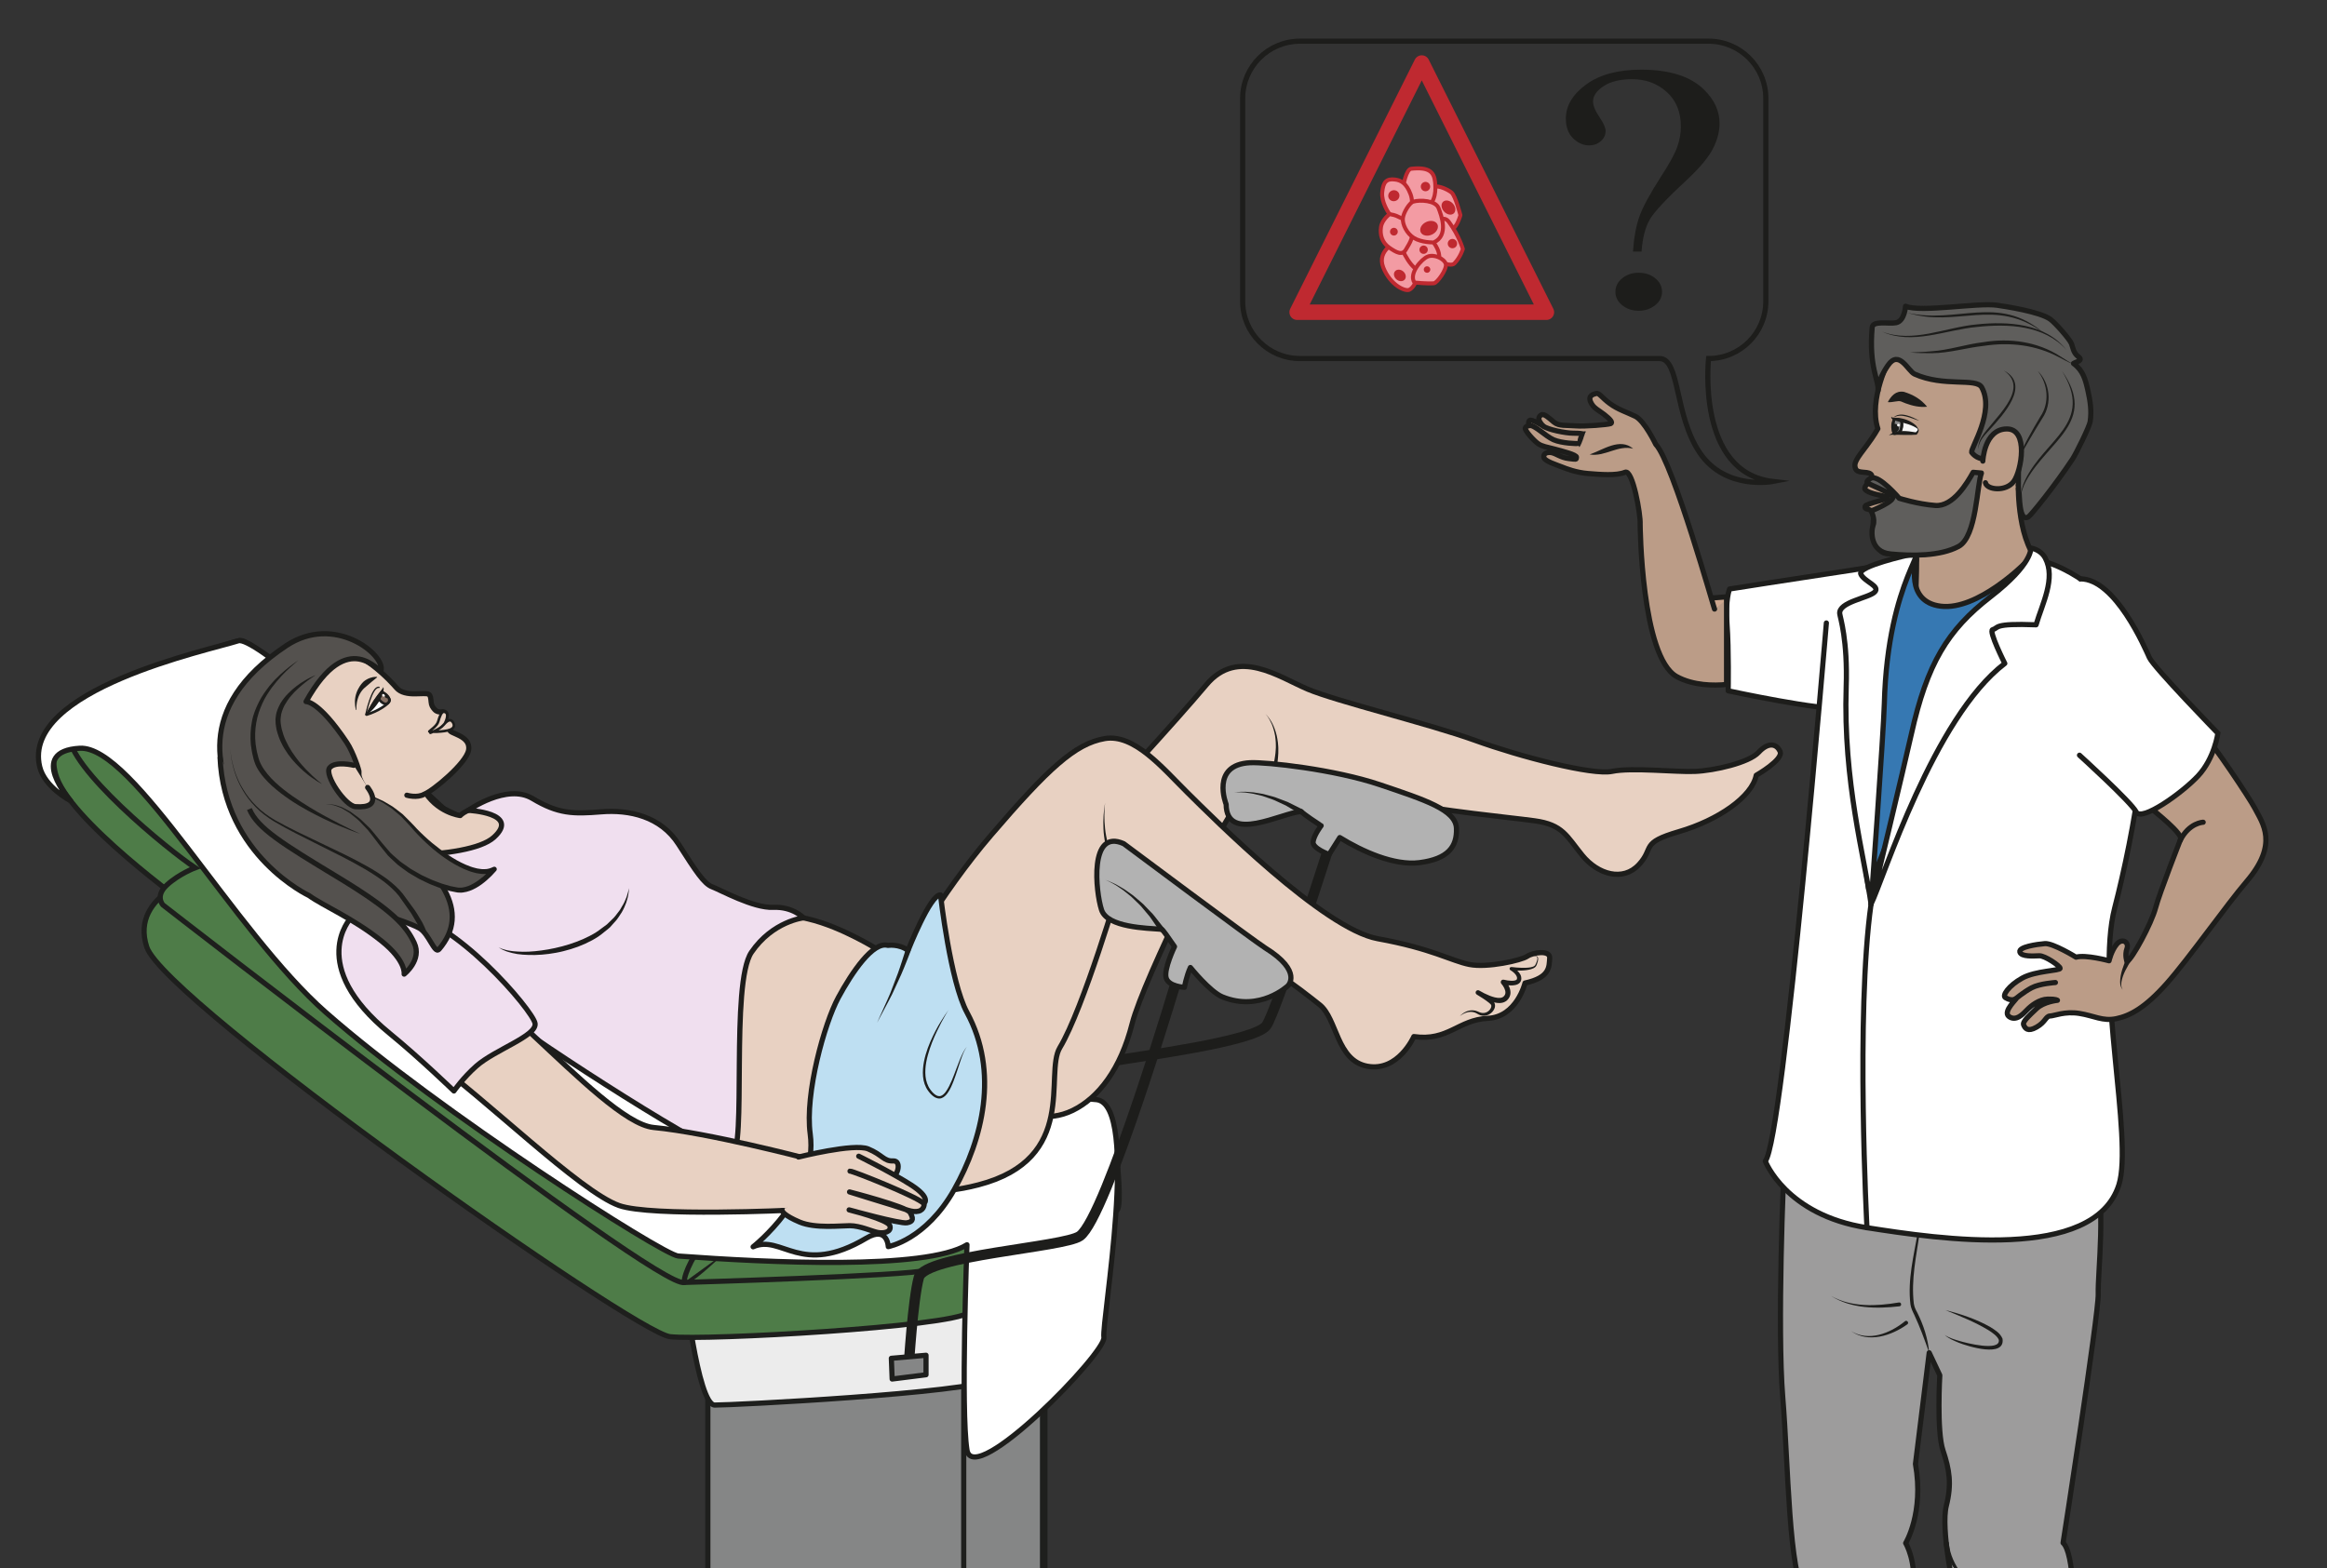 <?xml version="1.0" encoding="UTF-8" standalone="no"?>
<svg
   xmlns:dc="http://purl.org/dc/elements/1.1/"
   xmlns:cc="http://creativecommons.org/ns#"
   xmlns:rdf="http://www.w3.org/1999/02/22-rdf-syntax-ns#"
   xmlns:svg="http://www.w3.org/2000/svg"
   xmlns="http://www.w3.org/2000/svg"
   viewBox="0 0 600.109 404.475"
   height="404.475"
   width="600.109"
   xml:space="preserve"
   id="svg2"
   version="1.1"><rect x="0" y="0" width="600.109" height="404.475" fill="#333333" stroke="none"/><defs
     id="defs6"><clipPath
       id="clipPath22"
       clipPathUnits="userSpaceOnUse"><path
         id="path20"
         d="M 0,303.356 H 450.082 V 0 H 0 Z" /></clipPath><clipPath
       id="clipPath36"
       clipPathUnits="userSpaceOnUse"><path
         id="path34"
         d="M 0,303.356 H 450.082 V 0 H 0 Z" /></clipPath><clipPath
       id="clipPath50"
       clipPathUnits="userSpaceOnUse"><path
         id="path48"
         d="M 0,303.356 H 450.082 V 0 H 0 Z" /></clipPath><clipPath
       id="clipPath64"
       clipPathUnits="userSpaceOnUse"><path
         id="path62"
         d="M 0,303.356 H 450.082 V 0 H 0 Z" /></clipPath><clipPath
       id="clipPath326"
       clipPathUnits="userSpaceOnUse"><path
         id="path324"
         d="M 0,303.356 H 450.082 V 0 H 0 Z" /></clipPath><clipPath
       id="clipPath454"
       clipPathUnits="userSpaceOnUse"><path
         id="path452"
         d="M 0,303.356 H 450.082 V 0 H 0 Z" /></clipPath></defs><g
     transform="matrix(1.333,0,0,-1.333,0,404.475)"
     id="g10"><g
       transform="translate(175.616,44.636)"
       id="g12"><path
         id="path14"
         style="fill:#858686;fill-opacity:1;fill-rule:nonzero;stroke:none"
         d="m 0,0 -9.893,-20.65 4.604,-23.985 H 26.533 V 8.872 Z" /></g><g
       id="g16"><g
         clip-path="url(#clipPath22)"
         id="g18"><g
           transform="translate(202.149,53.507)"
           id="g24"><path
             id="path26"
             style="fill:none;stroke:#1e1f1d;stroke-width:1;stroke-linecap:round;stroke-linejoin:round;stroke-miterlimit:10;stroke-dasharray:none;stroke-opacity:1"
             d="m 0,0 v -121.989 l -15.244,-17.883 -21.182,110.35 9.893,20.65" /></g></g></g><path
       id="path28"
       style="fill:#858686;fill-opacity:1;fill-rule:nonzero;stroke:none"
       d="m 137.402,0 h 49.503 v 38.965 h -49.503 z" /><g
       id="g30"><g
         clip-path="url(#clipPath36)"
         id="g32"><path
           id="path38"
           style="fill:none;stroke:#1e1f1d;stroke-width:1;stroke-linecap:round;stroke-linejoin:round;stroke-miterlimit:10;stroke-dasharray:none;stroke-opacity:1"
           d="M 186.905,-86.365 H 137.402 V 38.964 h 49.503 z" /></g></g><g
       transform="translate(175.159,49.486)"
       id="g40"><path
         id="path42"
         style="fill:#858686;fill-opacity:1;fill-rule:nonzero;stroke:none"
         d="M 0,0 -8.071,-49.486 H 26.534 V 8.872 Z" /></g><g
       id="g44"><g
         clip-path="url(#clipPath50)"
         id="g46"><g
           transform="translate(201.692,58.359)"
           id="g52"><path
             id="path54"
             style="fill:none;stroke:#1e1f1d;stroke-width:1;stroke-linecap:round;stroke-linejoin:miter;stroke-miterlimit:10;stroke-dasharray:none;stroke-opacity:1"
             d="m 0,0 v -127.315 l -15.244,-17.883 -21.182,75.677 9.893,60.649" /></g></g></g><path
       id="path56"
       style="fill:#858686;fill-opacity:1;fill-rule:nonzero;stroke:none"
       d="m 136.944,0 h 49.505 v 43.816 h -49.505 z" /><g
       id="g58"><g
         clip-path="url(#clipPath64)"
         id="g60"><path
           id="path66"
           style="fill:none;stroke:#1e1f1d;stroke-width:1;stroke-linecap:round;stroke-linejoin:miter;stroke-miterlimit:10;stroke-dasharray:none;stroke-opacity:1"
           d="M 186.448,-86.839 H 136.944 V 43.816 h 49.504 z" /><g
           transform="translate(132.3,55.63)"
           id="g68"><path
             id="path70"
             style="fill:#ececec;fill-opacity:1;fill-rule:nonzero;stroke:#1e1f1d;stroke-width:1;stroke-linecap:round;stroke-linejoin:miter;stroke-miterlimit:10;stroke-dasharray:none;stroke-opacity:1"
             d="m 0,0 c 0,0 2.648,-24.068 5.971,-24.097 3.323,-0.031 48.815,2.262 54.276,5.029 5.463,2.768 15.586,8.803 16.633,14.4 1.045,5.598 0.703,27.856 0.703,27.856" /></g><g
           transform="translate(128.658,51.554)"
           id="g72"><path
             id="path74"
             style="fill:#858686;fill-opacity:1;fill-rule:nonzero;stroke:#1e1f1d;stroke-width:1;stroke-linecap:round;stroke-linejoin:miter;stroke-miterlimit:10;stroke-dasharray:none;stroke-opacity:1"
             d="m 0,0 2.47,-6.522 c 0,0 50.716,2.485 56.214,4.376 5.5,1.888 27.825,18.888 28.778,19.83 0.951,0.941 0,9.581 0,9.581" /></g><g
           transform="translate(26.897,170.298)"
           id="g76"><path
             id="path78"
             style="fill:#4e7c48;fill-opacity:1;fill-rule:nonzero;stroke:none"
             d="m 0,0 c 0,0 -19.223,-4.197 -16.187,-16.496 2.177,-8.831 25.904,-25.818 25.904,-25.818 l 13.065,12.097 z" /></g><g
           transform="translate(26.897,170.298)"
           id="g80"><path
             id="path82"
             style="fill:none;stroke:#1e1f1d;stroke-width:1;stroke-linecap:butt;stroke-linejoin:miter;stroke-miterlimit:10;stroke-dasharray:none;stroke-opacity:1"
             d="m 0,0 c 0,0 -19.223,-4.197 -16.187,-16.496 2.177,-8.831 25.904,-25.818 25.904,-25.818 l 13.065,12.097 z" /></g><g
           transform="translate(39.706,134.321)"
           id="g84"><path
             id="path86"
             style="fill:#4e7c48;fill-opacity:1;fill-rule:nonzero;stroke:none"
             d="m 0,0 c 0,0 -14.756,-3.653 -11.309,-14.152 3.448,-10.498 94.319,-74.64 101.242,-75.407 6.923,-0.768 54.26,1.905 57.704,4.645 3.441,2.742 22.643,35.899 22.217,38.957 -0.422,3.057 -4.176,14.332 -4.176,14.332 L 80.324,-55.527 Z" /></g><g
           transform="translate(39.706,134.321)"
           id="g88"><path
             id="path90"
             style="fill:none;stroke:#1e1f1d;stroke-width:1;stroke-linecap:butt;stroke-linejoin:miter;stroke-miterlimit:10;stroke-dasharray:none;stroke-opacity:1"
             d="m 0,0 c 0,0 -14.756,-3.653 -11.309,-14.152 3.448,-10.498 94.319,-74.64 101.242,-75.407 6.923,-0.768 54.26,1.905 57.704,4.645 3.441,2.742 22.643,35.899 22.217,38.957 -0.422,3.057 -4.176,14.332 -4.176,14.332 L 80.324,-55.527 Z" /></g><g
           transform="translate(37.766,135.505)"
           id="g92"><path
             id="path94"
             style="fill:#4e7c48;fill-opacity:1;fill-rule:nonzero;stroke:none"
             d="m 0,0 c -5.129,3.36 -24.824,19.453 -24.458,26.039 0.366,6.585 29.361,17.3 33.06,17.935 3.703,0.635 31.282,-28.426 31.282,-28.426 L 75.35,-2.088 139.119,-35.575 c 0,0 -39.423,-43.217 -44.529,-44.667 -5.108,-1.45 -100.83,73.044 -100.83,73.044 0,0 -1.605,1.696 0.768,3.868 C -3.098,-1.16 0,0 0,0" /></g><g
           transform="translate(37.766,135.505)"
           id="g96"><path
             id="path98"
             style="fill:none;stroke:#1e1f1d;stroke-width:1;stroke-linecap:butt;stroke-linejoin:miter;stroke-miterlimit:10;stroke-dasharray:none;stroke-opacity:1"
             d="m 0,0 c -5.129,3.36 -24.824,19.453 -24.458,26.039 0.366,6.585 29.361,17.3 33.06,17.935 3.703,0.635 31.282,-28.426 31.282,-28.426 L 75.35,-2.088 139.119,-35.575 c 0,0 -39.423,-43.217 -44.529,-44.667 -5.108,-1.45 -100.83,73.044 -100.83,73.044 0,0 -1.605,1.696 0.768,3.868 C -3.098,-1.16 0,0 0,0 Z" /></g><g
           transform="translate(202.331,106.056)"
           id="g100"><path
             id="path102"
             style="fill:#4e7c48;fill-opacity:1;fill-rule:nonzero;stroke:#1e1f1d;stroke-width:1;stroke-linecap:butt;stroke-linejoin:miter;stroke-miterlimit:10;stroke-dasharray:none;stroke-opacity:1"
             d="m 0,0 c -3.59,-0.479 -5.45,-1.558 -5.45,-1.558 0,0 -26.422,-4.787 -30.818,-8.049 -4.399,-3.263 -33.43,-32.974 -33.707,-41.186" /></g><g
           transform="translate(132.356,55.263)"
           id="g104"><path
             id="path106"
             style="fill:#4e7c48;fill-opacity:1;fill-rule:nonzero;stroke:#1e1f1d;stroke-width:1;stroke-linecap:butt;stroke-linejoin:miter;stroke-miterlimit:10;stroke-dasharray:none;stroke-opacity:1"
             d="M 0,0 C 0,0 43.727,1.273 46.797,2.369" /></g><g
           transform="translate(13.653,148.478)"
           id="g108"><path
             id="path110"
             style="fill:#ffffff;fill-opacity:1;fill-rule:nonzero;stroke:none"
             d="m 0,0 c 0,0 -8.559,9.571 1.779,10.157 10.338,0.586 29.762,-35.424 47.627,-51.13 21.718,-19.094 65.177,-46.913 68.154,-47.132 17.346,-1.278 47.94,-2.741 55.864,2.183 0,0 -1.213,-32.077 0,-39.699 1.209,-7.623 26.957,18.87 26.487,21.772 -0.473,2.904 7.048,44.838 -1.368,45.998 -3.246,0.448 -74.821,4.102 -81.592,12.398 -6.771,8.297 -78.83,78.227 -84.508,76.401 C 26.766,29.122 -9.488,21.52 -5.975,6.595 -5.03,2.591 0,0 0,0" /></g><g
           transform="translate(13.653,148.478)"
           id="g112"><path
             id="path114"
             style="fill:none;stroke:#1d1d1b;stroke-width:1;stroke-linecap:butt;stroke-linejoin:round;stroke-miterlimit:10;stroke-dasharray:none;stroke-opacity:1"
             d="m 0,0 c 0,0 -8.559,9.571 1.779,10.157 10.338,0.586 29.762,-35.424 47.627,-51.13 21.718,-19.094 65.177,-46.913 68.154,-47.132 17.346,-1.278 47.94,-2.741 55.864,2.183 0,0 -1.213,-32.077 0,-39.699 1.209,-7.623 26.957,18.87 26.487,21.772 -0.473,2.904 7.048,44.838 -1.368,45.998 -3.246,0.448 -74.821,4.102 -81.592,12.398 -6.771,8.297 -78.83,78.227 -84.508,76.401 C 26.766,29.122 -9.488,21.52 -5.975,6.595 -5.03,2.591 0,0 0,0 Z" /></g><g
           transform="translate(257.819,141.785)"
           id="g116"><path
             id="path118"
             style="fill:none;stroke:#1d1d1b;stroke-width:2;stroke-linecap:round;stroke-linejoin:round;stroke-miterlimit:10;stroke-dasharray:none;stroke-opacity:1"
             d="m 0,0 c 0,0 -10.684,-33.657 -12.793,-36.784 -2.115,-3.126 -24.623,-5.972 -30.488,-7.005" /></g><g
           transform="translate(198.25,88.179)"
           id="g120"><path
             id="path122"
             style="fill:#e8d1c2;fill-opacity:1;fill-rule:nonzero;stroke:none"
             d="m 0,0 c 0,0 4.249,-2.073 9.272,0.367 5.027,2.441 9.289,8.053 11.504,16.787 2.217,8.733 18.535,41.4 20.416,42.436 1.879,1.035 12.021,3.678 26.854,1.063 14.835,-2.615 25.113,-3.489 30.587,-4.233 5.475,-0.744 6.202,-2.956 9.231,-6.679 3.031,-3.723 7.89,-5.131 10.959,-1.807 3.072,3.323 0.156,4.169 7.754,6.391 7.599,2.221 14.142,6.765 14.937,10.899 0,0 5.324,3.031 4.621,4.605 -0.703,1.573 -2.314,1.829 -4.154,-0.164 -1.844,-1.995 -8.508,-3.539 -12.342,-3.691 -3.84,-0.152 -12.203,0.798 -16.014,0.006 -3.812,-0.791 -17.724,2.82 -26.494,5.995 -8.771,3.175 -26.877,7.582 -32.414,9.924 -5.537,2.343 -13.494,8.113 -19.588,0.826 -6.093,-7.285 -21.14,-23.572 -21.14,-23.572 0,0 -16.419,-30.11 -16.178,-36.185 C -1.949,16.895 0,0 0,0" /></g><g
           transform="translate(198.25,88.179)"
           id="g124"><path
             id="path126"
             style="fill:none;stroke:#1d1d1b;stroke-width:1;stroke-linecap:round;stroke-linejoin:round;stroke-miterlimit:10;stroke-dasharray:none;stroke-opacity:1"
             d="m 0,0 c 0,0 4.249,-2.073 9.272,0.367 5.027,2.441 9.289,8.053 11.504,16.787 2.217,8.733 18.535,41.4 20.416,42.436 1.879,1.035 12.021,3.678 26.854,1.063 14.835,-2.615 25.113,-3.489 30.587,-4.233 5.475,-0.744 6.202,-2.956 9.231,-6.679 3.031,-3.723 7.89,-5.131 10.959,-1.807 3.072,3.323 0.156,4.169 7.754,6.391 7.599,2.221 14.142,6.765 14.937,10.899 0,0 5.324,3.031 4.621,4.605 -0.703,1.573 -2.314,1.829 -4.154,-0.164 -1.844,-1.995 -8.508,-3.539 -12.342,-3.691 -3.84,-0.152 -12.203,0.798 -16.014,0.006 -3.812,-0.791 -17.724,2.82 -26.494,5.995 -8.771,3.175 -26.877,7.582 -32.414,9.924 -5.537,2.343 -13.494,8.113 -19.588,0.826 -6.093,-7.285 -21.14,-23.572 -21.14,-23.572 0,0 -16.419,-30.11 -16.178,-36.185 C -1.949,16.895 0,0 0,0 Z" /></g><g
           transform="translate(244.831,165.274)"
           id="g128"><path
             id="path130"
             style="fill:#1d1d1b;fill-opacity:1;fill-rule:nonzero;stroke:none"
             d="M 0,0 C 0,0 0.705,-0.631 1.348,-1.889 1.66,-2.517 1.953,-3.288 2.16,-4.146 2.252,-4.576 2.34,-5.026 2.395,-5.486 2.426,-5.948 2.5,-6.419 2.479,-6.89 2.479,-7.362 2.488,-7.836 2.43,-8.298 2.387,-8.76 2.361,-9.22 2.27,-9.653 2.188,-10.087 2.131,-10.515 2.035,-10.909 1.934,-11.302 1.838,-11.673 1.75,-12.016 1.582,-12.707 1.348,-13.249 1.229,-13.646 1.094,-14.038 1.018,-14.261 1.018,-14.261 l -0.922,0.387 c 0,0 0.088,0.209 0.24,0.577 0.141,0.371 0.406,0.883 0.609,1.534 0.108,0.325 0.225,0.676 0.348,1.047 0.117,0.373 0.197,0.778 0.305,1.191 0.119,0.413 0.17,0.85 0.242,1.293 0.088,0.442 0.107,0.896 0.139,1.351 0.052,0.456 0.009,0.91 0.009,1.36 C 1.967,-5.073 1.91,-4.633 1.852,-4.209 1.705,-3.364 1.471,-2.592 1.205,-1.955 0.928,-1.324 0.635,-0.824 0.398,-0.494 0.162,-0.167 0,0 0,0" /></g><g
           transform="translate(255.597,143.651)"
           id="g132"><path
             id="path134"
             style="fill:#b2b2b2;fill-opacity:1;fill-rule:nonzero;stroke:#1d1d1b;stroke-width:1;stroke-linecap:round;stroke-linejoin:round;stroke-miterlimit:10;stroke-dasharray:none;stroke-opacity:1"
             d="m 0,0 c 0,0 -1.406,-1.837 -1.559,-3.123 -0.152,-1.285 3.098,-2.439 3.098,-2.439 l 2.069,3.264 c 4.347,-2.69 10.521,-5.48 15.419,-4.853 5.534,0.709 7.291,3.095 7.147,6.656 -0.147,3.562 -6,5.452 -14.809,8.426 -8.81,2.974 -21.955,4.407 -25.099,4.254 -7.725,-0.375 -4.647,-8.046 -4.647,-8.046 0.07,-7.675 10.799,-1.611 14.498,-1.404 0,0 0.897,-0.812 3.572,-2.535" /></g><g
           transform="translate(238.786,150.088)"
           id="g136"><path
             id="path138"
             style="fill:#1d1d1b;fill-opacity:1;fill-rule:nonzero;stroke:none"
             d="M 0,0 C 0,0 0.209,0.044 0.584,0.075 0.957,0.129 1.492,0.119 2.137,0.129 2.459,0.107 2.807,0.083 3.176,0.058 3.547,0.046 3.932,-0.021 4.328,-0.089 c 0.401,-0.066 0.813,-0.135 1.231,-0.204 0.41,-0.11 0.828,-0.221 1.244,-0.333 0.414,-0.122 0.845,-0.198 1.238,-0.358 0.398,-0.151 0.791,-0.299 1.17,-0.442 0.381,-0.144 0.748,-0.284 1.096,-0.416 0.334,-0.164 0.648,-0.32 0.939,-0.463 1.166,-0.583 1.942,-0.971 1.942,-0.971 0.248,-0.124 0.347,-0.424 0.224,-0.672 -0.125,-0.247 -0.424,-0.347 -0.672,-0.223 -0.011,0.004 -0.021,0.01 -0.031,0.016 l -0.043,0.026 c 0,0 -0.723,0.43 -1.809,1.075 -0.273,0.161 -0.568,0.335 -0.88,0.519 -0.329,0.153 -0.676,0.313 -1.034,0.48 -0.359,0.167 -0.73,0.339 -1.107,0.514 -0.375,0.187 -0.787,0.289 -1.182,0.438 -0.4,0.14 -0.8,0.278 -1.195,0.415 C 5.055,-0.59 4.656,-0.493 4.27,-0.4 3.885,-0.305 3.51,-0.21 3.146,-0.173 2.785,-0.121 2.443,-0.072 2.127,-0.027 1.492,0.009 0.959,0.059 0.586,0.032 0.213,0.029 0,0 0,0" /></g><g
           transform="translate(61.229,150.261)"
           id="g140"><path
             id="path142"
             style="fill:#e8d1c2;fill-opacity:1;fill-rule:nonzero;stroke:none"
             d="m 0,0 c 0,0 6.57,-3.349 6.395,-9.725 -0.176,-6.375 1.369,-7.82 1.369,-7.82 0,0 34.396,4.165 35.33,8.363 0.931,4.198 -3.184,7.347 -8.584,6.775 -5.401,-0.572 -6.69,-2.246 -6.69,-2.246 0,0 -4.631,0.514 -7.216,5.197 -2.584,4.684 -4,9.644 -4,9.644 z" /></g><g
           transform="translate(61.229,150.261)"
           id="g144"><path
             id="path146"
             style="fill:none;stroke:#1d1d1b;stroke-width:1;stroke-linecap:round;stroke-linejoin:round;stroke-miterlimit:10;stroke-dasharray:none;stroke-opacity:1"
             d="m 0,0 c 0,0 6.57,-3.349 6.395,-9.725 -0.176,-6.375 1.369,-7.82 1.369,-7.82 0,0 34.396,4.165 35.33,8.363 0.931,4.198 -3.184,7.347 -8.584,6.775 -5.401,-0.572 -6.69,-2.246 -6.69,-2.246 0,0 -4.631,0.514 -7.216,5.197 -2.584,4.684 -4,9.644 -4,9.644 z" /></g><g
           transform="translate(169.993,119.568)"
           id="g148"><path
             id="path150"
             style="fill:#e8d1c2;fill-opacity:1;fill-rule:nonzero;stroke:none"
             d="m 0,0 c 0,0 -7,4.474 -13.625,6.035 -6.627,1.559 -9.068,1.704 -9.068,1.704 0,0 -29.478,-21.9 -28.237,-27.143 0.711,-3.003 12.58,-16.038 16.09,-15.207 2.76,0.653 15.102,-11.204 27.053,-11.732 C -2.852,-46.561 0,0 0,0" /></g><g
           transform="translate(169.993,119.568)"
           id="g152"><path
             id="path154"
             style="fill:none;stroke:#1d1d1b;stroke-width:1;stroke-linecap:round;stroke-linejoin:round;stroke-miterlimit:10;stroke-dasharray:none;stroke-opacity:1"
             d="m 0,0 c 0,0 -7,4.474 -13.625,6.035 -6.627,1.559 -9.068,1.704 -9.068,1.704 0,0 -29.478,-21.9 -28.237,-27.143 0.711,-3.003 12.58,-16.038 16.09,-15.207 2.76,0.653 15.102,-11.204 27.053,-11.732 C -2.852,-46.561 0,0 0,0 Z" /></g><g
           transform="translate(90.592,146.619)"
           id="g156"><path
             id="path158"
             style="fill:#f0dfef;fill-opacity:1;fill-rule:nonzero;stroke:none"
             d="m 0,0 c 0,0 7.445,5.284 12.421,2.294 4.978,-2.988 7.873,-3.021 13.306,-2.58 5.43,0.441 11.519,-0.882 14.961,-6.267 3.441,-5.385 4.947,-7.674 6.529,-8.263 1.585,-0.59 7.959,-4.136 11.769,-3.956 3.808,0.178 5.871,-2.031 5.871,-2.031 0,0 -5.961,-0.639 -10.071,-6.667 -4.108,-6.027 -0.868,-38.523 -3.807,-39.218 -2.94,-0.696 -37.546,21.729 -44.636,27.271 -7.089,5.543 -24.052,7.51 -25.131,12.069 -1.079,4.559 -1.21,4.078 0.031,7.981 1.242,3.905 -4.178,10.673 -4.178,10.673 0,0 22.775,-1.207 27.918,3.498 C 10.127,-0.49 0,0 0,0" /></g><g
           transform="translate(90.592,146.619)"
           id="g160"><path
             id="path162"
             style="fill:none;stroke:#1d1d1b;stroke-width:1;stroke-linecap:round;stroke-linejoin:round;stroke-miterlimit:10;stroke-dasharray:none;stroke-opacity:1"
             d="m 0,0 c 0,0 7.445,5.284 12.421,2.294 4.978,-2.988 7.873,-3.021 13.306,-2.58 5.43,0.441 11.519,-0.882 14.961,-6.267 3.441,-5.385 4.947,-7.674 6.529,-8.263 1.585,-0.59 7.959,-4.136 11.769,-3.956 3.808,0.178 5.871,-2.031 5.871,-2.031 0,0 -5.961,-0.639 -10.071,-6.667 -4.108,-6.027 -0.868,-38.523 -3.807,-39.218 -2.94,-0.696 -37.546,21.729 -44.636,27.271 -7.089,5.543 -24.052,7.51 -25.131,12.069 -1.079,4.559 -1.21,4.078 0.031,7.981 1.242,3.905 -4.178,10.673 -4.178,10.673 0,0 22.775,-1.207 27.918,3.498 C 10.127,-0.49 0,0 0,0 Z" /></g><g
           transform="translate(156.001,79.25)"
           id="g164"><path
             id="path166"
             style="fill:#e8d1c2;fill-opacity:1;fill-rule:nonzero;stroke:#1d1d1b;stroke-width:1;stroke-linecap:round;stroke-linejoin:round;stroke-miterlimit:10;stroke-dasharray:none;stroke-opacity:1"
             d="M 0,0 C 0,0 -18.969,4.99 -29.542,5.998 -40.114,7.005 -67.37,43.334 -73.764,36.341 l -11.032,11.085 c 0,0 1.042,-0.911 0.065,-6.869 -0.981,-5.959 2.165,-14.38 11.78,-21.204 10.936,-7.76 29.11,-25.747 36.71,-28.457 6.224,-2.218 33.54,-0.891 33.54,-0.891" /></g><g
           transform="translate(67.846,125.756)"
           id="g168"><path
             id="path170"
             style="fill:#f0dfef;fill-opacity:1;fill-rule:nonzero;stroke:#1d1d1b;stroke-width:1;stroke-linecap:round;stroke-linejoin:round;stroke-miterlimit:10;stroke-dasharray:none;stroke-opacity:1"
             d="m 0,0 c 0,0 -8.566,-9.124 7.523,-22.281 5.86,-4.791 12.448,-11.167 12.448,-11.167 0,0 1.795,2.586 4.355,4.837 3.608,3.174 11.676,5.805 11.346,8.226 -0.328,2.424 -16,20.83 -26.154,21.431" /></g><g
           transform="translate(121.66,131.564)"
           id="g172"><path
             id="path174"
             style="fill:#1d1d1b;fill-opacity:1;fill-rule:nonzero;stroke:none"
             d="M 0,0 C 0,0 0.012,-0.122 -0.005,-0.35 -0.017,-0.579 -0.029,-0.92 -0.122,-1.34 -0.177,-1.771 -0.35,-2.265 -0.521,-2.845 -0.732,-3.406 -1.001,-4.044 -1.378,-4.686 -1.801,-5.296 -2.188,-6.025 -2.8,-6.629 -3.087,-6.95 -3.382,-7.278 -3.684,-7.615 -4.018,-7.914 -4.388,-8.19 -4.75,-8.486 -5.127,-8.771 -5.464,-9.091 -5.892,-9.36 c -0.406,-0.245 -0.777,-0.519 -1.229,-0.739 -0.881,-0.474 -1.784,-0.885 -2.713,-1.234 -0.931,-0.345 -1.88,-0.632 -2.826,-0.864 -0.942,-0.243 -1.89,-0.403 -2.806,-0.529 -1.836,-0.254 -3.574,-0.257 -5.049,-0.147 -0.369,0.041 -0.72,0.08 -1.056,0.117 -0.332,0.067 -0.647,0.13 -0.942,0.19 -0.583,0.155 -1.091,0.28 -1.486,0.464 -0.408,0.144 -0.697,0.324 -0.891,0.45 -0.194,0.12 -0.298,0.183 -0.298,0.183 0,0 0.113,-0.047 0.324,-0.135 0.207,-0.097 0.516,-0.213 0.928,-0.314 0.398,-0.133 0.912,-0.197 1.487,-0.282 0.583,-0.062 1.241,-0.095 1.961,-0.111 1.44,-0.02 3.118,0.151 4.887,0.455 1.768,0.316 3.633,0.782 5.417,1.459 0.896,0.324 1.771,0.712 2.583,1.134 0.413,0.195 0.821,0.473 1.227,0.696 0.376,0.216 0.731,0.526 1.09,0.778 0.356,0.265 0.708,0.525 1.053,0.779 0.305,0.298 0.605,0.589 0.896,0.872 0.628,0.534 1.033,1.196 1.484,1.752 0.235,0.274 0.354,0.599 0.534,0.871 0.156,0.285 0.349,0.538 0.453,0.81 0.227,0.536 0.455,1 0.553,1.411 0.132,0.402 0.21,0.724 0.252,0.948 C -0.007,-0.123 0,0 0,0" /></g><g
           transform="translate(174.325,116.542)"
           id="g176"><path
             id="path178"
             style="fill:#e8d1c2;fill-opacity:1;fill-rule:evenodd;stroke:#1d1d1b;stroke-width:1;stroke-linecap:round;stroke-linejoin:round;stroke-miterlimit:10;stroke-dasharray:none;stroke-opacity:1"
             d="M 0,0 C 0,0 7.525,13.757 17.416,25.285 28.477,38.186 33.666,42.962 39.381,43.96 45.1,44.957 50.608,38.249 55.44,33.473 60.27,28.699 81.745,7.129 92.211,5.236 102.674,3.345 106.448,0.952 109.94,0.251 c 3.492,-0.701 10.082,0.804 11.191,1.573 1.104,0.77 4.487,1.283 4.354,-0.353 -0.131,-1.634 0.115,-3.742 -4.772,-4.807 0,0 -1.58,-6.586 -7.234,-6.841 -5.656,-0.255 -7.67,-4.475 -14.272,-3.523 0,0 -3.007,-6.852 -8.996,-5.74 -5.992,1.111 -5.83,9.204 -9.226,11.897 C 77.588,-4.85 67.631,3.148 59.041,5.305 50.448,7.463 42.315,15.708 42.315,15.708 c 0,0 -7.043,-24.013 -11.592,-31.552 -3.07,-5.096 3.713,-21.48 -15.747,-26.545 -16.587,-4.317 -17.15,4.74 -25.875,8.531" /></g><g
           transform="translate(282.425,106.8)"
           id="g180"><path
             id="path182"
             style="fill:#1d1d1b;fill-opacity:1;fill-rule:nonzero;stroke:none"
             d="M 0,0 C 0.66,0.7 1.637,1.233 2.693,1.105 2.953,1.079 3.211,1.008 3.449,0.9 3.713,0.789 3.879,0.698 4.094,0.652 4.508,0.542 4.943,0.607 5.303,0.815 5.66,1.018 5.955,1.367 6.064,1.728 6.119,1.907 6.109,2.078 6.055,2.179 6.039,2.232 5.789,2.451 5.629,2.593 5.295,2.862 4.895,3.142 4.5,3.407 4.105,3.671 3.695,3.929 3.287,4.167 l 0.48,0.772 C 4.392,4.566 5.078,4.227 5.756,3.953 6.434,3.689 7.158,3.477 7.779,3.526 7.932,3.539 8.074,3.568 8.189,3.621 8.252,3.643 8.303,3.676 8.353,3.708 8.371,3.72 8.416,3.755 8.41,3.747 L 8.517,3.844 C 8.695,4.021 8.816,4.26 8.822,4.526 8.836,4.797 8.746,5.11 8.603,5.41 8.463,5.707 8.252,6.018 8.047,6.257 L 8.035,6.27 C 7.863,6.47 7.887,6.771 8.086,6.943 8.207,7.047 8.367,7.079 8.512,7.046 8.961,6.936 9.457,6.857 9.918,6.84 c 0.447,-0.028 0.955,0.062 1.078,0.225 0.029,0.033 0.049,0.083 0.057,0.13 0.031,0.154 0.013,0.205 0.015,0.261 -0.021,0.168 -0.107,0.35 -0.23,0.523 -0.244,0.346 -0.635,0.663 -1.022,0.894 L 9.791,8.889 C 9.633,8.982 9.582,9.186 9.676,9.343 c 0.07,0.117 0.201,0.175 0.328,0.158 0.609,-0.079 1.24,-0.13 1.861,-0.148 0.623,-0.01 1.25,-0.016 1.848,0.092 0.291,0.059 0.592,0.146 0.787,0.328 0.092,0.077 0.146,0.225 0.217,0.371 0.064,0.14 0.127,0.284 0.175,0.43 0.09,0.283 0.198,0.618 0.049,0.861 -0.183,0.23 -0.574,0.145 -0.851,0.045 0.14,0.071 0.293,0.125 0.453,0.149 0.156,0.023 0.349,0.009 0.474,-0.132 0.122,-0.14 0.139,-0.328 0.135,-0.491 C 15.146,10.838 15.111,10.678 15.07,10.521 15.031,10.362 14.978,10.21 14.922,10.056 14.863,9.916 14.824,9.749 14.695,9.594 14.447,9.311 14.115,9.191 13.801,9.088 13.164,8.904 12.514,8.831 11.869,8.81 11.223,8.787 10.584,8.796 9.934,8.838 l 0.185,0.629 c 0.502,-0.261 0.945,-0.565 1.328,-1.023 0.184,-0.23 0.354,-0.505 0.422,-0.842 0.033,-0.196 0.035,-0.4 0.02,-0.498 C 11.871,6.899 11.795,6.702 11.666,6.535 11.398,6.205 11.053,6.09 10.762,6.019 10.465,5.952 10.18,5.935 9.904,5.935 9.346,5.939 8.83,6.004 8.287,6.116 L 8.75,6.904 C 9.051,6.563 9.277,6.229 9.475,5.833 9.664,5.443 9.816,4.999 9.805,4.495 9.795,3.986 9.57,3.478 9.195,3.116 L 9.09,3.017 C 9.01,2.949 8.976,2.929 8.916,2.883 8.807,2.81 8.691,2.742 8.572,2.698 8.334,2.598 8.092,2.554 7.859,2.538 6.932,2.487 6.145,2.764 5.396,3.056 4.646,3.363 3.957,3.735 3.275,4.175 L 3.266,4.18 C 3.055,4.316 2.994,4.597 3.131,4.808 3.266,5.018 3.543,5.08 3.754,4.947 4.18,4.68 4.586,4.404 4.992,4.115 5.4,3.825 5.781,3.521 6.182,3.15 6.357,2.945 6.521,2.869 6.726,2.483 6.871,2.133 6.82,1.784 6.717,1.506 6.5,0.946 6.078,0.537 5.578,0.287 5.078,0.037 4.471,-0.005 3.951,0.171 3.691,0.252 3.441,0.424 3.264,0.518 3.07,0.633 2.857,0.716 2.637,0.762 1.74,0.975 0.76,0.591 0,0" /></g><g
           transform="translate(213.8,148.069)"
           id="g184"><path
             id="path186"
             style="fill:#1d1d1b;fill-opacity:1;fill-rule:nonzero;stroke:none"
             d="m 0,0 c 0,0 -0.137,-0.989 -0.143,-2.478 0.004,-0.744 0.028,-1.612 0.139,-2.531 0.045,-0.461 0.115,-0.933 0.211,-1.409 0.072,-0.48 0.215,-0.95 0.332,-1.425 0.127,-0.472 0.311,-0.926 0.465,-1.379 0.211,-0.428 0.381,-0.868 0.611,-1.256 0.25,-0.374 0.436,-0.774 0.711,-1.08 0.27,-0.307 0.485,-0.634 0.752,-0.867 0.264,-0.236 0.504,-0.452 0.719,-0.643 0.223,-0.178 0.449,-0.293 0.617,-0.409 0.346,-0.219 0.543,-0.345 0.543,-0.345 l 0.068,-0.043 c 0.233,-0.149 0.301,-0.458 0.153,-0.69 -0.149,-0.233 -0.457,-0.301 -0.69,-0.153 -0.008,0.005 -0.017,0.011 -0.025,0.016 0,0 -0.213,0.155 -0.588,0.425 -0.182,0.141 -0.422,0.287 -0.658,0.501 -0.225,0.227 -0.479,0.483 -0.754,0.763 -0.277,0.277 -0.492,0.648 -0.764,1.001 -0.275,0.352 -0.449,0.792 -0.691,1.208 -0.219,0.429 -0.369,0.904 -0.561,1.367 -0.133,0.483 -0.293,0.967 -0.392,1.462 -0.09,0.498 -0.207,0.99 -0.248,1.485 -0.069,0.491 -0.11,0.975 -0.125,1.445 -0.055,0.939 -0.024,1.815 0.019,2.562 C -0.197,-0.978 0,0 0,0" /></g><g
           transform="translate(181.956,130.246)"
           id="g188"><path
             id="path190"
             style="fill:#bedff2;fill-opacity:1;fill-rule:nonzero;stroke:none"
             d="m 0,0 c 0,0 1.904,-16.811 5.121,-22.741 6.232,-11.493 3.033,-24.524 -2.471,-34.281 -5.507,-9.757 -12.755,-11.033 -12.755,-11.033 0,0 -0.147,4.076 -4.239,1.645 -12.747,-7.579 -16.334,0.809 -21.912,-1.678 0,0 12.675,9.916 11.049,21.824 -1.069,7.83 2.758,21.446 5.428,26.39 2.672,4.943 6.738,10.934 9.599,10.112 0,0 2.088,0.351 3.903,-0.966 0,0 4.326,10.961 6.277,10.728" /></g><g
           transform="translate(181.956,130.246)"
           id="g192"><path
             id="path194"
             style="fill:none;stroke:#1d1d1b;stroke-width:1;stroke-linecap:round;stroke-linejoin:round;stroke-miterlimit:10;stroke-dasharray:none;stroke-opacity:1"
             d="m 0,0 c 0,0 1.904,-16.811 5.121,-22.741 6.232,-11.493 3.033,-24.524 -2.471,-34.281 -5.507,-9.757 -12.755,-11.033 -12.755,-11.033 0,0 -0.147,4.076 -4.239,1.645 -12.747,-7.579 -16.334,0.809 -21.912,-1.678 0,0 12.675,9.916 11.049,21.824 -1.069,7.83 2.758,21.446 5.428,26.39 2.672,4.943 6.738,10.934 9.599,10.112 0,0 2.088,0.351 3.903,-0.966 0,0 4.326,10.961 6.277,10.728 z" /></g><g
           transform="translate(176.154,119.364)"
           id="g196"><path
             id="path198"
             style="fill:#1e1f1d;fill-opacity:1;fill-rule:nonzero;stroke:none"
             d="m 0,0 c 0,0 -0.303,-0.9 -0.86,-2.237 -0.278,-0.665 -0.568,-1.456 -0.939,-2.274 -0.374,-0.816 -0.773,-1.686 -1.173,-2.556 -0.391,-0.872 -0.793,-1.74 -1.233,-2.522 -0.421,-0.791 -0.814,-1.529 -1.15,-2.162 -0.673,-1.263 -1.121,-2.105 -1.121,-2.105 0,0 0.392,0.87 0.981,2.175 0.293,0.651 0.637,1.411 1.004,2.225 0.384,0.805 0.728,1.694 1.06,2.586 0.339,0.889 0.678,1.777 0.996,2.61 0.315,0.833 0.547,1.629 0.778,2.3 0.459,1.338 0.705,2.267 0.705,2.267 0.071,0.267 0.345,0.426 0.612,0.355 C -0.073,0.591 0.087,0.317 0.016,0.05 0.013,0.04 0.01,0.03 0.007,0.02 Z" /></g><g
           transform="translate(78.713,149.547)"
           id="g200"><path
             id="path202"
             style="fill:#e8d1c2;fill-opacity:1;fill-rule:nonzero;stroke:#1d1d1b;stroke-width:1;stroke-linecap:round;stroke-linejoin:round;stroke-miterlimit:10;stroke-dasharray:none;stroke-opacity:1"
             d="m 0,0 c 0,0 1.986,-0.608 3.375,0.201 1.689,0.635 8.1,5.959 8.566,8.511 0.538,2.923 -4.013,3.206 -3.589,3.953 0.484,0.851 0.048,0.83 0.048,0.83 -0.537,0.851 -1.584,-1.351 -1.382,-0.391 0.183,0.853 0.724,2.293 0.574,2.638 0,0 -0.243,0.586 -1.004,0.358 0,0 -0.746,-0.05 -1.189,0.459 -0.444,0.505 -0.638,0.817 -0.702,1.474 -0.064,0.655 -0.097,1.3 -0.496,1.508 -0.4,0.207 -1.304,0.093 -2.637,0.08 -1.332,-0.016 -2.756,0.205 -3.567,1.149 -0.81,0.947 -6.952,7.873 -13.11,7.929 0,0 -4.124,1.316 -4.186,-1.162 -0.024,-0.94 -5.262,-3.977 -6.012,-8.078 -1.23,-6.718 5.126,-15.264 6.254,-17.266 2.775,-4.935 12.961,-13.202 12.961,-13.202" /></g><g
           transform="translate(86.063,163.443)"
           id="g204"><path
             id="path206"
             style="fill:#e8d1c2;fill-opacity:1;fill-rule:nonzero;stroke:#1d1d1b;stroke-width:0.5;stroke-linecap:round;stroke-linejoin:round;stroke-miterlimit:10;stroke-dasharray:none;stroke-opacity:1"
             d="M 0,0 C 0,0 1.115,2.001 -0.109,2.247 -0.674,2.358 -1.023,1.253 -1.283,0.354 -1.545,-0.542 -2.823,-1.323 -3.01,-1.555 -3.12,-1.694 -0.148,-1.672 1.002,-1.231 2.323,-0.726 1.574,0.371 1.223,0.556 0.851,0.759 0.318,0.415 -0.316,-0.354 -0.951,-1.12 -2.799,-1.823 -2.799,-1.823" /></g><g
           transform="translate(67.252,149.192)"
           id="g208"><path
             id="path210"
             style="fill:#1d1d1b;fill-opacity:1;fill-rule:nonzero;stroke:none"
             d="m 0,0 c 0,0 6.628,-5.329 12.275,-11.662 2.823,-3.148 5.376,-6.594 6.612,-9.542 0.164,-0.362 0.297,-0.719 0.402,-1.066 0.127,-0.341 0.213,-0.673 0.279,-0.99 0.085,-0.313 0.133,-0.611 0.157,-0.89 0.033,-0.278 0.069,-0.532 0.05,-0.765 -0.004,-0.231 -0.009,-0.438 -0.013,-0.617 -0.032,-0.177 -0.059,-0.328 -0.08,-0.45 -0.044,-0.243 -0.068,-0.373 -0.068,-0.373 0,0 0.02,0.13 0.056,0.375 0.019,0.122 0.041,0.273 0.067,0.45 -10e-4,0.178 -0.003,0.384 -0.005,0.615 0.012,0.23 -0.031,0.482 -0.073,0.756 -0.03,0.276 -0.087,0.57 -0.18,0.877 -0.075,0.311 -0.17,0.638 -0.305,0.971 -0.115,0.341 -0.258,0.69 -0.431,1.045 -0.318,0.72 -0.739,1.466 -1.214,2.233 -0.471,0.77 -1.021,1.549 -1.608,2.34 -1.182,1.578 -2.569,3.164 -4.014,4.693 -2.893,3.057 -6.033,5.871 -8.442,7.907 -2.41,2.04 -4.082,3.307 -4.082,3.307 z" /></g><g
           transform="translate(69.469,153.915)"
           id="g212"><path
             id="path214"
             style="fill:#54514e;fill-opacity:1;fill-rule:nonzero;stroke:none"
             d="m 0,0 c 0.097,0.308 -1.141,3.976 -2.362,5.807 -5.435,8.155 -7.896,7.94 -7.896,7.94 8.203,14.75 14.304,5.2 14.516,6.027 0.777,3.039 -8.981,11.015 -18.338,4.797 -18.334,-12.182 -12.942,-25.541 -8.807,-32.699 0,0 0.701,-1.088 1.891,-2.676 2.094,-2.803 5.689,-7.163 9.574,-9.858 6.083,-4.222 19.97,-7.59 23.149,-9.481 1.771,-1.053 2.91,-5.012 3.73,-4.057 3.125,3.64 3.268,7.464 1.127,11.409 -1.975,3.643 -6.61,10.853 -9.939,13.713 C 3.159,-6.088 -0.459,-1.437 0,0" /></g><g
           transform="translate(69.469,153.915)"
           id="g216"><path
             id="path218"
             style="fill:none;stroke:#1d1d1b;stroke-width:1;stroke-linecap:butt;stroke-linejoin:round;stroke-miterlimit:10;stroke-dasharray:none;stroke-opacity:1"
             d="m 0,0 c 0.097,0.308 -1.141,3.976 -2.362,5.807 -5.435,8.155 -7.896,7.94 -7.896,7.94 8.203,14.75 14.304,5.2 14.516,6.027 0.777,3.039 -8.981,11.015 -18.338,4.797 -18.334,-12.182 -12.942,-25.541 -8.807,-32.699 0,0 0.701,-1.088 1.891,-2.676 2.094,-2.803 5.689,-7.163 9.574,-9.858 6.083,-4.222 19.97,-7.59 23.149,-9.481 1.771,-1.053 2.91,-5.012 3.73,-4.057 3.125,3.64 3.268,7.464 1.127,11.409 -1.975,3.643 -6.61,10.853 -9.939,13.713 C 3.159,-6.088 -0.459,-1.437 0,0 Z" /></g><g
           transform="translate(61.057,172.789)"
           id="g220"><path
             id="path222"
             style="fill:#1d1d1b;fill-opacity:1;fill-rule:nonzero;stroke:none"
             d="m 0,0 c 0,0 -0.366,-0.229 -0.978,-0.66 -0.306,-0.215 -0.674,-0.479 -1.079,-0.806 -0.405,-0.323 -0.85,-0.702 -1.318,-1.127 -0.473,-0.422 -0.951,-0.912 -1.409,-1.462 -0.466,-0.546 -0.872,-1.175 -1.252,-1.836 -0.322,-0.683 -0.632,-1.41 -0.696,-2.182 -0.125,-0.776 -0.002,-1.518 0.18,-2.378 0.201,-0.761 0.447,-1.555 0.81,-2.287 0.336,-0.741 0.742,-1.441 1.162,-2.102 0.439,-0.649 0.879,-1.271 1.334,-1.837 0.456,-0.563 0.91,-1.08 1.353,-1.537 0.885,-0.912 1.657,-1.652 2.235,-2.127 0.572,-0.481 0.918,-0.741 0.918,-0.741 0,0 -0.391,0.184 -1.033,0.584 -0.629,0.413 -1.539,1.009 -2.51,1.878 -0.488,0.43 -0.996,0.921 -1.514,1.464 -0.514,0.545 -1.031,1.148 -1.509,1.819 -0.464,0.678 -0.946,1.39 -1.309,2.186 -0.396,0.777 -0.682,1.623 -0.919,2.517 -0.165,0.809 -0.317,1.795 -0.155,2.691 0.091,0.92 0.498,1.733 0.886,2.48 0.438,0.723 0.946,1.358 1.48,1.894 0.53,0.542 1.067,1.01 1.587,1.406 0.509,0.409 1.015,0.731 1.468,1.001 0.451,0.276 0.856,0.494 1.19,0.668 C -0.405,-0.15 0,0 0,0" /></g><g
           transform="translate(44.575,158.564)"
           id="g224"><path
             id="path226"
             style="fill:#1d1d1b;fill-opacity:1;fill-rule:nonzero;stroke:none"
             d="m 0,0 c 0,0 0.004,-0.85 0.291,-2.298 0.162,-0.718 0.363,-1.593 0.728,-2.553 0.354,-0.961 0.822,-2.026 1.491,-3.094 0.636,-1.088 1.497,-2.16 2.513,-3.177 1.014,-1.025 2.256,-1.916 3.604,-2.714 2.752,-1.551 5.8,-2.986 8.848,-4.437 3.046,-1.449 6.109,-2.884 8.881,-4.447 1.39,-0.775 2.693,-1.608 3.888,-2.465 1.173,-0.891 2.233,-1.821 3.062,-2.85 0.751,-1.027 1.44,-1.968 2.05,-2.802 0.628,-0.804 1.05,-1.654 1.461,-2.28 0.418,-0.626 0.629,-1.216 0.818,-1.58 0.181,-0.365 0.234,-0.682 0.24,-0.661 l -0.984,-0.179 c -0.018,0.012 -0.014,0.126 -0.175,0.476 -0.171,0.338 -0.337,0.859 -0.732,1.472 -0.181,0.311 -0.383,0.655 -0.601,1.03 -0.207,0.379 -0.458,0.781 -0.768,1.198 -0.588,0.836 -1.252,1.78 -1.975,2.809 -0.746,0.961 -1.74,1.87 -2.857,2.754 -1.146,0.853 -2.408,1.694 -3.767,2.486 -2.712,1.596 -5.741,3.084 -8.76,4.589 -3.018,1.506 -6.055,3.005 -8.787,4.613 -1.358,0.838 -2.6,1.766 -3.61,2.825 -1.011,1.05 -1.861,2.15 -2.484,3.26 -0.654,1.09 -1.106,2.17 -1.443,3.143 C 0.584,-3.911 0.398,-3.028 0.249,-2.306 -0.012,-0.849 0,0 0,0" /></g><g
           transform="translate(48.246,146.872)"
           id="g228"><path
             id="path230"
             style="fill:#54514e;fill-opacity:1;fill-rule:nonzero;stroke:#1d1d1b;stroke-width:1;stroke-linecap:butt;stroke-linejoin:round;stroke-miterlimit:10;stroke-dasharray:none;stroke-opacity:1"
             d="m 0,0 c 1.555,-3.739 6.444,-6.731 17.067,-13.161 10.624,-6.43 13.238,-9.391 14.819,-12.722 1.578,-3.33 -1.943,-6.062 -1.943,-6.062 0,0 0.437,2.554 -4.404,6.425 -5.519,4.416 -11.135,6.723 -14.01,8.782 0,0 -16.449,7.709 -17.21,26.802" /></g><g
           transform="translate(69.069,150.075)"
           id="g232"><path
             id="path234"
             style="fill:#54514e;fill-opacity:1;fill-rule:nonzero;stroke:none"
             d="m 0,0 c 0,0 5.687,-0.672 10.43,-6.214 4.743,-5.54 12.494,-10.741 16.129,-8.626 0,0 -3.722,-4.492 -7.086,-4.039 -3.364,0.452 -10.909,3.327 -14.756,8.752 -6.246,8.81 -10.727,7.806 -10.727,7.806" /></g><g
           transform="translate(69.069,150.075)"
           id="g236"><path
             id="path238"
             style="fill:#1d1d1b;fill-opacity:1;fill-rule:nonzero;stroke:none"
             d="M 0,0 C 0.656,-0.073 1.299,-0.233 1.939,-0.404 2.566,-0.609 3.205,-0.803 3.809,-1.078 4.402,-1.369 5.038,-1.59 5.596,-1.956 6.154,-2.313 6.773,-2.589 7.287,-3.015 7.814,-3.421 8.362,-3.809 8.871,-4.24 l 1.42,-1.415 c 0.49,-0.466 0.897,-0.958 1.359,-1.437 0.463,-0.458 0.911,-0.927 1.399,-1.364 0.949,-0.897 1.961,-1.724 3.002,-2.507 0.525,-0.385 1.048,-0.772 1.592,-1.126 0.534,-0.371 1.097,-0.693 1.655,-1.019 0.565,-0.314 1.139,-0.609 1.729,-0.861 0.588,-0.245 1.186,-0.485 1.797,-0.626 0.303,-0.093 0.61,-0.151 0.916,-0.183 0.307,-0.061 0.61,-0.069 0.909,-0.057 0.61,-0.017 1.163,0.169 1.669,0.409 l 0.042,0.02 c 0.238,0.113 0.523,0.012 0.635,-0.226 0.083,-0.175 0.05,-0.375 -0.067,-0.514 -0.568,-0.665 -1.161,-1.254 -1.805,-1.82 -0.644,-0.559 -1.331,-1.082 -2.094,-1.504 -0.759,-0.422 -1.595,-0.767 -2.509,-0.877 -0.229,-0.03 -0.458,-0.053 -0.694,-0.029 l -0.349,0.019 c -0.171,0.013 -0.223,0.039 -0.34,0.058 l -1.218,0.248 c -0.814,0.258 -1.667,0.453 -2.436,0.784 l -1.177,0.456 c -0.39,0.16 -0.763,0.356 -1.144,0.533 l -1.137,0.549 -1.089,0.637 c -0.36,0.217 -0.733,0.414 -1.082,0.648 l -1.024,0.743 c -0.335,0.256 -0.687,0.489 -1.007,0.763 l -0.928,0.864 c -0.303,0.293 -0.627,0.564 -0.913,0.875 l -0.8,0.986 c -0.545,0.659 -1.032,1.288 -1.537,1.96 -0.508,0.651 -0.989,1.335 -1.52,1.96 l -1.688,1.775 c -0.591,0.562 -1.258,1.042 -1.888,1.572 -0.342,0.222 -0.702,0.417 -1.055,0.629 l -0.531,0.31 -0.574,0.22 c -0.38,0.155 -0.762,0.309 -1.172,0.368 -0.4,0.1 -0.815,0.133 -1.227,0.098 0.408,0.063 0.831,0.059 1.24,-0.015 0.42,-0.033 0.819,-0.158 1.215,-0.295 l 0.598,-0.197 0.557,-0.287 c 0.368,-0.197 0.748,-0.378 1.109,-0.589 0.665,-0.503 1.373,-0.961 2.009,-1.506 l 1.815,-1.752 c 0.559,-0.619 1.054,-1.28 1.584,-1.917 0.511,-0.638 1.059,-1.304 1.59,-1.904 L 6.5,-11.704 c 0.283,-0.29 0.606,-0.542 0.906,-0.814 l 0.916,-0.803 c 0.317,-0.255 0.666,-0.47 0.996,-0.706 l 0.998,-0.702 c 0.341,-0.222 0.705,-0.409 1.056,-0.616 l 1.062,-0.607 1.107,-0.52 c 0.371,-0.167 0.734,-0.355 1.113,-0.506 l 1.144,-0.428 c 0.76,-0.318 1.534,-0.48 2.299,-0.72 l 1.218,-0.236 c 0.087,-0.013 0.236,-0.053 0.273,-0.044 l 0.27,-0.01 c 0.179,-0.021 0.363,0.002 0.545,0.028 0.732,0.095 1.458,0.394 2.138,0.781 1.357,0.783 2.602,1.886 3.648,3.073 l 0.61,-0.72 c -0.677,-0.333 -1.413,-0.541 -2.13,-0.518 -0.361,-0.011 -0.716,0.006 -1.058,0.075 -0.35,0.042 -0.691,0.111 -1.019,0.215 -0.672,0.163 -1.303,0.424 -1.925,0.691 -0.621,0.273 -1.217,0.587 -1.802,0.919 -2.327,1.345 -4.416,3.034 -6.304,4.908 -0.481,0.458 -0.93,0.958 -1.389,1.442 -0.439,0.483 -0.859,1.021 -1.313,1.478 L 8.52,-4.626 C 8.034,-4.195 7.524,-3.79 7.028,-3.366 6.545,-2.922 5.957,-2.626 5.424,-2.247 4.895,-1.858 4.283,-1.612 3.711,-1.294 3.129,-0.991 2.507,-0.777 1.898,-0.531 1.277,-0.319 0.65,-0.117 0,0" /></g><g
           transform="translate(69.661,142.086)"
           id="g240"><path
             id="path242"
             style="fill:#1d1d1b;fill-opacity:1;fill-rule:nonzero;stroke:none"
             d="m 0,0 c 0,0 -0.711,0.227 -1.929,0.697 -1.213,0.481 -2.954,1.159 -4.971,2.14 -2.011,0.985 -4.358,2.17 -6.692,3.758 -1.166,0.793 -2.34,1.67 -3.449,2.674 -1.098,1.013 -2.156,2.152 -2.92,3.535 -0.367,0.677 -0.627,1.517 -0.772,2.214 -0.197,0.701 -0.287,1.49 -0.398,2.238 -0.144,1.504 -0.068,3.003 0.199,4.415 0.243,1.424 0.802,2.715 1.386,3.879 0.583,1.176 1.331,2.163 2.017,3.06 0.369,0.428 0.715,0.847 1.072,1.217 0.368,0.359 0.706,0.709 1.043,1.018 0.678,0.615 1.284,1.127 1.805,1.524 0.502,0.42 0.943,0.687 1.222,0.897 0.285,0.201 0.438,0.308 0.438,0.308 0,0 -0.141,-0.122 -0.405,-0.35 -0.26,-0.233 -0.66,-0.553 -1.131,-1.001 -0.487,-0.432 -1.049,-0.984 -1.671,-1.638 -0.614,-0.661 -1.264,-1.439 -1.934,-2.315 -0.626,-0.904 -1.306,-1.89 -1.81,-3.039 -0.514,-1.137 -0.959,-2.383 -1.183,-3.72 -0.231,-1.332 -0.282,-2.739 -0.125,-4.154 0.118,-0.697 0.194,-1.382 0.407,-2.109 0.175,-0.752 0.375,-1.338 0.718,-1.974 0.674,-1.232 1.637,-2.335 2.677,-3.318 1.05,-0.979 2.179,-1.852 3.308,-2.645 2.27,-1.575 4.493,-2.92 6.455,-3.97 1.963,-1.05 3.614,-1.91 4.791,-2.464 C -0.673,0.319 0,0 0,0" /></g><g
           transform="translate(73.921,169.515)"
           id="g244"><path
             id="path246"
             style="fill:#ffffff;fill-opacity:1;fill-rule:nonzero;stroke:none"
             d="m 0,0 c 0,0 1.448,-0.926 1.457,-1.575 0.007,-0.695 -2.38,-2.203 -4.446,-2.799 0,0 2.342,3.947 2.989,4.374" /></g><g
           transform="translate(73.921,169.515)"
           id="g248"><path
             id="path250"
             style="fill:none;stroke:#1d1d1b;stroke-width:0.5;stroke-linecap:butt;stroke-linejoin:round;stroke-miterlimit:10;stroke-dasharray:none;stroke-opacity:1"
             d="m 0,0 c 0,0 1.448,-0.926 1.457,-1.575 0.007,-0.695 -2.38,-2.203 -4.446,-2.799 0,0 2.342,3.947 2.989,4.374 z" /></g><g
           transform="translate(72.943,172.344)"
           id="g252"><path
             id="path254"
             style="fill:#1d1d1b;fill-opacity:1;fill-rule:nonzero;stroke:none"
             d="M 0,0 C 0,0 -0.397,-0.324 -0.992,-0.811 -1.265,-1.042 -1.583,-1.313 -1.923,-1.602 -2.247,-1.89 -2.639,-2.172 -2.915,-2.56 -3.074,-2.739 -3.184,-2.95 -3.308,-3.151 -3.438,-3.35 -3.503,-3.576 -3.604,-3.782 -3.694,-3.991 -3.727,-4.212 -3.8,-4.413 -3.876,-4.614 -3.881,-4.818 -3.92,-5.001 -3.999,-5.372 -3.987,-5.689 -3.999,-5.912 -4.007,-6.136 -4.011,-6.264 -4.011,-6.264 L -4.012,-6.27 c -0.001,-0.027 -0.024,-0.049 -0.051,-0.048 -0.024,10e-4 -0.043,0.019 -0.047,0.042 0,0 -0.022,0.128 -0.057,0.351 -0.032,0.225 -0.107,0.547 -0.101,0.944 10e-4,0.198 -0.034,0.417 0.003,0.644 0.03,0.228 0.043,0.474 0.106,0.72 0.074,0.241 0.115,0.508 0.226,0.753 0.105,0.248 0.2,0.51 0.35,0.743 0.125,0.249 0.284,0.476 0.446,0.699 0.148,0.236 0.355,0.412 0.533,0.607 0.207,0.158 0.4,0.323 0.617,0.425 0.205,0.12 0.41,0.21 0.605,0.278 0.778,0.289 1.354,0.208 1.355,0.208 C 0.003,0.092 0.023,0.065 0.02,0.035 0.019,0.021 0.011,0.008 0,0" /></g><g
           transform="translate(73.137,168.298)"
           id="g256"><path
             id="path258"
             style="fill:#877164;fill-opacity:1;fill-rule:nonzero;stroke:#1d1d1b;stroke-width:0.5;stroke-linecap:butt;stroke-linejoin:miter;stroke-miterlimit:10;stroke-dasharray:none;stroke-opacity:1"
             d="m 0,0 c 0,0 1.021,-1.341 1.682,-1.045 1.045,0.467 0.3,1.742 -0.898,2.262 L 0.207,0.331" /></g><g
           transform="translate(74.928,168.894)"
           id="g260"><path
             id="path262"
             style="fill:#1d1d1b;fill-opacity:1;fill-rule:nonzero;stroke:none"
             d="M 0,0 C 0.169,-0.193 0.21,-0.437 0.092,-0.539 -0.027,-0.642 -0.258,-0.566 -0.43,-0.373 -0.598,-0.178 -0.64,0.062 -0.521,0.165 -0.405,0.267 -0.172,0.194 0,0" /></g><g
           transform="translate(70.932,165.141)"
           id="g264"><path
             id="path266"
             style="fill:#1d1d1b;fill-opacity:1;fill-rule:nonzero;stroke:none"
             d="M 0,0 C 0,0 0.102,0.413 0.35,0.957 0.59,1.506 0.971,2.189 1.397,2.835 1.829,3.478 2.305,4.084 2.673,4.53 2.855,4.754 3.014,4.94 3.098,5.078 3.205,5.213 3.189,5.317 3.201,5.323 3.182,5.332 3.293,5.233 3.292,5.038 3.311,4.838 3.271,4.569 3.186,4.272 3.023,3.668 2.666,2.943 2.229,2.281 1.785,1.622 1.26,1.026 0.812,0.622 0.369,0.213 0,0 0,0" /></g><g
           transform="translate(70.77,165.152)"
           id="g268"><path
             id="path270"
             style="fill:none;stroke:#1d1d1b;stroke-width:0.25;stroke-linecap:round;stroke-linejoin:miter;stroke-miterlimit:10;stroke-dasharray:none;stroke-opacity:1"
             d="M 0,0 C 0,0 1.164,5.557 2.561,5.266" /></g><g
           transform="translate(74.335,169.031)"
           id="g272"><path
             id="path274"
             style="fill:#ffffff;fill-opacity:1;fill-rule:nonzero;stroke:none"
             d="M 0,0 C 0.126,-0.107 0.165,-0.267 0.089,-0.356 0.011,-0.444 -0.151,-0.431 -0.276,-0.323 -0.402,-0.216 -0.44,-0.057 -0.362,0.033 -0.288,0.122 -0.124,0.107 0,0" /></g><g
           transform="translate(71.127,151.05)"
           id="g276"><path
             id="path278"
             style="fill:#e8d1c2;fill-opacity:1;fill-rule:nonzero;stroke:#1d1d1b;stroke-width:1;stroke-linecap:round;stroke-linejoin:round;stroke-miterlimit:10;stroke-dasharray:none;stroke-opacity:1"
             d="m 0,0 c 0,0 3.35,-4.141 -2.359,-3.718 -1.979,0.148 -6.086,6.172 -4.991,7.527 1.098,1.356 4.67,0.474 4.67,0.474" /></g><g
           transform="translate(228.022,115.073)"
           id="g280"><path
             id="path282"
             style="fill:none;stroke:#1d1d1b;stroke-width:2;stroke-linecap:round;stroke-linejoin:round;stroke-miterlimit:10;stroke-dasharray:none;stroke-opacity:1"
             d="m 0,0 c 0,0 -13.953,-47.164 -19.101,-50.831 -3.079,-2.191 -29.968,-3.739 -31.146,-7.985 -1.179,-4.243 -1.976,-17.386 -1.976,-17.386" /></g><g
           transform="translate(230.302,116.21)"
           id="g284"><path
             id="path286"
             style="fill:#b2b2b2;fill-opacity:1;fill-rule:nonzero;stroke:none"
             d="m 0,0 c 0,0 3.771,-4.696 6.187,-5.686 7.274,-2.985 12.663,2.131 12.663,2.131 0,0 2.996,2.769 -4.379,7.341 -2.098,1.3 -27.362,20.166 -27.362,20.166 -6.746,3.053 -5.423,-9.371 -4.302,-12.801 1.121,-3.43 8.791,-3.533 11.617,-3.762 0.234,-0.018 1.168,-1.44 2.504,-3.352 0,0 -2.11,-4.367 -1.619,-6.057 0.496,-1.69 3.533,-1.816 3.533,-1.816 0,0 0.377,2.147 1.158,3.836" /></g><g
           transform="translate(230.302,116.21)"
           id="g288"><path
             id="path290"
             style="fill:none;stroke:#1d1d1b;stroke-width:1;stroke-linecap:round;stroke-linejoin:round;stroke-miterlimit:10;stroke-dasharray:none;stroke-opacity:1"
             d="m 0,0 c 0,0 3.771,-4.696 6.187,-5.686 7.274,-2.985 12.663,2.131 12.663,2.131 0,0 2.996,2.769 -4.379,7.341 -2.098,1.3 -27.362,20.166 -27.362,20.166 -6.746,3.053 -5.423,-9.371 -4.302,-12.801 1.121,-3.43 8.791,-3.533 11.617,-3.762 0.234,-0.018 1.168,-1.44 2.504,-3.352 0,0 -2.11,-4.367 -1.619,-6.057 0.496,-1.69 3.533,-1.816 3.533,-1.816 0,0 0.377,2.147 1.158,3.836 z" /></g><g
           transform="translate(213.89,133.145)"
           id="g292"><path
             id="path294"
             style="fill:#1d1d1b;fill-opacity:1;fill-rule:nonzero;stroke:none"
             d="m 0,0 c 0,0 0.221,-0.062 0.592,-0.215 0.383,-0.133 0.89,-0.397 1.515,-0.693 0.299,-0.173 0.623,-0.36 0.965,-0.558 0.35,-0.189 0.701,-0.415 1.049,-0.673 0.354,-0.25 0.719,-0.507 1.092,-0.769 0.359,-0.277 0.701,-0.589 1.057,-0.886 0.347,-0.304 0.714,-0.59 1.042,-0.907 0.317,-0.328 0.627,-0.651 0.928,-0.963 0.303,-0.314 0.596,-0.617 0.873,-0.904 0.268,-0.294 0.485,-0.604 0.705,-0.873 0.862,-1.099 1.436,-1.83 1.436,-1.83 0.17,-0.218 0.133,-0.532 -0.084,-0.703 -0.219,-0.171 -0.533,-0.133 -0.703,0.085 -0.008,0.009 -0.014,0.017 -0.02,0.026 l -0.029,0.042 c 0,0 -0.508,0.747 -1.27,1.866 C 8.953,-7.678 8.762,-7.36 8.52,-7.057 8.27,-6.759 8.006,-6.446 7.732,-6.122 7.459,-5.796 7.178,-5.46 6.891,-5.118 6.592,-4.787 6.252,-4.484 5.932,-4.163 5.605,-3.85 5.289,-3.519 4.955,-3.223 4.607,-2.941 4.266,-2.664 3.934,-2.396 3.609,-2.117 3.277,-1.871 2.947,-1.661 2.623,-1.442 2.314,-1.235 2.031,-1.044 1.434,-0.711 0.945,-0.411 0.576,-0.255 0.217,-0.077 0,0 0,0" /></g><g
           transform="translate(183.53,108.028)"
           id="g296"><path
             id="path298"
             style="fill:#1d1d1b;fill-opacity:1;fill-rule:nonzero;stroke:none"
             d="m 0,0 c 0,0 -1.059,-1.618 -2.295,-4.22 -0.619,-1.297 -1.26,-2.854 -1.733,-4.574 -0.234,-0.86 -0.413,-1.766 -0.47,-2.69 -0.05,-0.921 0.006,-1.873 0.323,-2.737 0.154,-0.432 0.353,-0.848 0.624,-1.214 0.102,-0.173 0.295,-0.363 0.438,-0.543 0.16,-0.149 0.307,-0.314 0.49,-0.433 0.348,-0.256 0.748,-0.386 1.114,-0.263 0.366,0.129 0.68,0.444 0.937,0.784 0.51,0.698 0.868,1.495 1.194,2.245 0.32,0.757 0.591,1.49 0.843,2.166 0.494,1.356 0.955,2.476 1.346,3.228 0.382,0.759 0.736,1.101 0.736,1.101 0,0 -0.329,-0.363 -0.66,-1.138 -0.35,-0.764 -0.703,-1.913 -1.157,-3.284 -0.228,-0.685 -0.472,-1.431 -0.769,-2.209 -0.307,-0.774 -0.631,-1.602 -1.186,-2.368 -0.28,-0.373 -0.625,-0.759 -1.14,-0.952 -0.533,-0.191 -1.125,0.012 -1.528,0.309 -0.216,0.141 -0.393,0.328 -0.582,0.504 -0.154,0.192 -0.314,0.335 -0.466,0.569 -0.306,0.402 -0.534,0.86 -0.705,1.333 -0.336,0.955 -0.379,1.969 -0.317,2.932 0.07,0.967 0.268,1.898 0.518,2.776 0.505,1.758 1.24,3.295 1.9,4.583 0.668,1.287 1.329,2.3 1.79,3.006 C -0.289,-0.386 0,0 0,0" /></g><g
           transform="translate(154.489,79.529)"
           id="g300"><path
             id="path302"
             style="fill:#e8d1c2;fill-opacity:1;fill-rule:nonzero;stroke:#1d1d1b;stroke-width:1;stroke-linecap:round;stroke-linejoin:round;stroke-miterlimit:10;stroke-dasharray:none;stroke-opacity:1"
             d="m 0,0 c 0,0 10.699,2.703 13.467,1.572 2.762,-1.134 3.043,-2.424 4.834,-2.321 1.792,0.103 0.867,-3.438 -0.692,-3.272 -1.554,0.168 -2.863,0.309 -2.863,0.309 0,0 -7.34,-3.046 -9.351,-3.831 -2.01,-0.787 -6.863,-2.466 -8.27,-3.033" /></g><g
           transform="translate(166.133,79.69)"
           id="g304"><path
             id="path306"
             style="fill:#e8d1c2;fill-opacity:1;fill-rule:nonzero;stroke:#1d1d1b;stroke-width:1;stroke-linecap:round;stroke-linejoin:round;stroke-miterlimit:10;stroke-dasharray:none;stroke-opacity:1"
             d="m 0,0 c 0,0 6.447,-3.194 10.125,-5.554 3.912,-2.511 2.552,-3.536 2.552,-3.536 0,0 0.103,-1.252 -1.103,-1.551 -1.209,-0.295 -2.408,0.356 -5.129,1.181 -2.72,0.822 -8.222,2.547 -8.222,2.547 0,0 11.088,-2.865 11.706,-3.966 0.616,-1.1 0.765,-1.779 -0.603,-2.009 -1.371,-0.229 -11.184,2.502 -11.184,2.502 0,0 7.524,-1.872 7.887,-3.077 0.363,-1.203 -1.174,-1.535 -2.369,-1.288 -1.196,0.244 -3.365,1.295 -5.403,1.305 -1.687,0.008 -6.652,-0.575 -9.665,0.69 -3.012,1.263 -3.455,2.123 -3.381,2.231" /></g><g
           transform="translate(164.448,76.796)"
           id="g308"><path
             id="path310"
             style="fill:#e8d1c2;fill-opacity:1;fill-rule:nonzero;stroke:#1d1d1b;stroke-width:1;stroke-linecap:round;stroke-linejoin:round;stroke-miterlimit:10;stroke-dasharray:none;stroke-opacity:1"
             d="M 0,0 C 0.422,0.099 13.232,-5.03 14.234,-6.249" /></g><g
           transform="translate(172.444,40.581)"
           id="g312"><path
             id="path314"
             style="fill:#858686;fill-opacity:1;fill-rule:nonzero;stroke:none"
             d="m 0,0 0.156,-4.01 6.553,0.825 v 3.774 z" /></g><g
           transform="translate(172.444,40.581)"
           id="g316"><path
             id="path318"
             style="fill:none;stroke:#1e1f1d;stroke-width:1;stroke-linecap:round;stroke-linejoin:round;stroke-miterlimit:10;stroke-dasharray:none;stroke-opacity:1"
             d="m 0,0 0.156,-4.01 6.553,0.825 v 3.774 z" /></g></g></g><g
       id="g320"><g
         clip-path="url(#clipPath326)"
         id="g322"><g
           transform="translate(321.051,234.05)"
           id="g328"><path
             id="path330"
             style="fill:none;stroke:#1d1d1b;stroke-width:1;stroke-linecap:butt;stroke-linejoin:miter;stroke-miterlimit:10;stroke-dasharray:none;stroke-opacity:1"
             d="m 0,0 h -69.557 c -6.119,0 -11.081,4.957 -11.081,11.073 v 39.266 c 0,6.116 4.962,11.073 11.081,11.073 H 9.496 c 6.119,0 11.08,-4.957 11.08,-11.073 V 11.073 C 20.576,4.957 15.615,0 9.496,0 c 0,0 -2.419,-22.041 12.441,-23.79 0,0 -9.158,-1.786 -14.132,5.544 C 2.831,-10.915 4.01,0 0,0 Z" /></g><g
           transform="translate(299.17,243.015)"
           id="g332"><path
             id="path334"
             style="fill:none;stroke:#bf2930;stroke-width:3;stroke-linecap:round;stroke-linejoin:round;stroke-miterlimit:10;stroke-dasharray:none;stroke-opacity:1"
             d="m 0,0 h -48.215 l 24.108,48.215 z" /></g><g
           transform="translate(280.867,259.064)"
           id="g336"><path
             id="path338"
             style="fill:#f39ba3;fill-opacity:1;fill-rule:nonzero;stroke:none"
             d="m 0,0 c 1.017,0.314 1.675,2.729 1.675,2.729 0,0 -0.965,3.768 -1.726,4.389 -0.721,0.588 -3.356,1.876 -3.532,0.619 -0.245,-1.767 -0.851,-2.968 -0.851,-2.968 0,0 -0.115,-2.888 1.071,-3.728 C -2.177,0.2 0,0 0,0" /></g><g
           transform="translate(280.867,259.064)"
           id="g340"><path
             id="path342"
             style="fill:none;stroke:#bf2930;stroke-width:0.765;stroke-linecap:round;stroke-linejoin:round;stroke-miterlimit:10;stroke-dasharray:none;stroke-opacity:1"
             d="m 0,0 c 1.017,0.314 1.675,2.729 1.675,2.729 0,0 -0.965,3.768 -1.726,4.389 -0.721,0.588 -3.356,1.876 -3.532,0.619 -0.245,-1.767 -0.851,-2.968 -0.851,-2.968 0,0 -0.115,-2.888 1.071,-3.728 C -2.177,0.2 0,0 0,0 Z" /></g><g
           transform="translate(270.384,256.749)"
           id="g344"><path
             id="path346"
             style="fill:#f39ba3;fill-opacity:1;fill-rule:nonzero;stroke:none"
             d="m 0,0 c 0,0 -4.134,-1.657 -2.764,-5.086 1.369,-3.429 4.214,-4.657 5.001,-4.317 1.276,0.55 2.201,3.576 2.257,5.536 C 4.551,-1.907 2.12,0.822 0,0" /></g><g
           transform="translate(270.384,256.749)"
           id="g348"><path
             id="path350"
             style="fill:none;stroke:#bf2930;stroke-width:0.765;stroke-linecap:round;stroke-linejoin:round;stroke-miterlimit:10;stroke-dasharray:none;stroke-opacity:1"
             d="m 0,0 c 0,0 -4.134,-1.657 -2.764,-5.086 1.369,-3.429 4.214,-4.657 5.001,-4.317 1.276,0.55 2.201,3.576 2.257,5.536 C 4.551,-1.907 2.12,0.822 0,0 Z" /></g><g
           transform="translate(276.872,253.591)"
           id="g352"><path
             id="path354"
             style="fill:#f39ba3;fill-opacity:1;fill-rule:nonzero;stroke:none"
             d="m 0,0 c 0,0 3.619,-2.05 4.501,-1.141 1.193,1.231 1.636,2.795 1.636,2.795 0,0 -0.688,2.535 -2.697,5.241 C 1.431,9.599 -1.741,2.587 0,0" /></g><g
           transform="translate(276.872,253.591)"
           id="g356"><path
             id="path358"
             style="fill:none;stroke:#bf2930;stroke-width:0.765;stroke-linecap:round;stroke-linejoin:round;stroke-miterlimit:10;stroke-dasharray:none;stroke-opacity:1"
             d="m 0,0 c 0,0 3.619,-2.05 4.501,-1.141 1.193,1.231 1.636,2.795 1.636,2.795 0,0 -0.688,2.535 -2.697,5.241 C 1.431,9.599 -1.741,2.587 0,0 Z" /></g><g
           transform="translate(270.808,256.378)"
           id="g360"><path
             id="path362"
             style="fill:#f39ba3;fill-opacity:1;fill-rule:nonzero;stroke:none"
             d="M 0,0 C 0,0 1.447,-4.363 3.836,-5.443 5.423,-6.16 5.752,-6.609 6.634,-5.145 7.413,-3.852 8.896,-2.298 5.547,1.34 1.455,5.783 0,0 0,0" /></g><g
           transform="translate(270.808,256.378)"
           id="g364"><path
             id="path366"
             style="fill:none;stroke:#bf2930;stroke-width:0.765;stroke-linecap:round;stroke-linejoin:round;stroke-miterlimit:10;stroke-dasharray:none;stroke-opacity:1"
             d="M 0,0 C 0,0 1.447,-4.363 3.836,-5.443 5.423,-6.16 5.752,-6.609 6.634,-5.145 7.413,-3.852 8.896,-2.298 5.547,1.34 1.455,5.783 0,0 0,0 Z" /></g><g
           transform="translate(274.23,263.945)"
           id="g368"><path
             id="path370"
             style="fill:#f39ba3;fill-opacity:1;fill-rule:nonzero;stroke:none"
             d="m 0,0 c 0,0 -2.807,0.966 -2.826,2.319 -0.019,1.353 0.687,4.41 1.601,4.51 C 2.269,7.21 3.216,6.189 3.406,4.255 3.543,2.858 3.635,0.487 1.644,-0.778 -0.348,-2.044 0,0 0,0" /></g><g
           transform="translate(274.23,263.945)"
           id="g372"><path
             id="path374"
             style="fill:none;stroke:#bf2930;stroke-width:0.765;stroke-linecap:round;stroke-linejoin:round;stroke-miterlimit:10;stroke-dasharray:none;stroke-opacity:1"
             d="m 0,0 c 0,0 -2.807,0.966 -2.826,2.319 -0.019,1.353 0.687,4.41 1.601,4.51 C 2.269,7.21 3.216,6.189 3.406,4.255 3.543,2.858 3.635,0.487 1.644,-0.778 -0.348,-2.044 0,0 0,0 Z" /></g><g
           transform="translate(268.62,262.299)"
           id="g376"><path
             id="path378"
             style="fill:#f39ba3;fill-opacity:1;fill-rule:nonzero;stroke:none"
             d="M 0,0 C 0,0 -1.389,2.032 -1.207,3.923 -1.01,5.957 -0.371,6.595 1.272,6.388 2.333,6.255 3.439,5.78 4.27,3.561 5.101,1.342 3.894,-1.013 3.373,-1.222 2.535,-1.558 0.691,-1.166 0,0" /></g><g
           transform="translate(268.62,262.299)"
           id="g380"><path
             id="path382"
             style="fill:none;stroke:#bf2930;stroke-width:0.765;stroke-linecap:butt;stroke-linejoin:miter;stroke-miterlimit:10;stroke-dasharray:none;stroke-opacity:1"
             d="M 0,0 C 0,0 -1.389,2.032 -1.207,3.923 -1.01,5.957 -0.371,6.595 1.272,6.388 2.333,6.255 3.439,5.78 4.27,3.561 5.101,1.342 3.894,-1.013 3.373,-1.222 2.535,-1.558 0.691,-1.166 0,0 Z" /></g><g
           transform="translate(268.846,261.995)"
           id="g384"><path
             id="path386"
             style="fill:#f39ba3;fill-opacity:1;fill-rule:nonzero;stroke:none"
             d="m 0,0 c 0,0 -1.428,-1.012 -1.668,-2.482 -0.24,-1.471 0.196,-3.027 1.58,-3.987 1.384,-0.959 2.548,-1.608 3.244,-0.371 0.697,1.236 1.889,2.708 0.731,4.595 C 2.73,-0.357 3.054,-1.118 2.202,-0.755 1.35,-0.392 1.41,-0.248 0,0" /></g><g
           transform="translate(268.846,261.995)"
           id="g388"><path
             id="path390"
             style="fill:none;stroke:#bf2930;stroke-width:0.765;stroke-linecap:round;stroke-linejoin:round;stroke-miterlimit:10;stroke-dasharray:none;stroke-opacity:1"
             d="m 0,0 c 0,0 -1.428,-1.012 -1.668,-2.482 -0.24,-1.471 0.196,-3.027 1.58,-3.987 1.384,-0.959 2.548,-1.607 3.244,-0.371 0.697,1.236 1.889,2.708 0.731,4.595 C 2.73,-0.357 3.054,-1.118 2.202,-0.755 1.35,-0.392 1.41,-0.248 0,0 Z" /></g><g
           transform="translate(277.421,256.542)"
           id="g392"><path
             id="path394"
             style="fill:#f39ba3;fill-opacity:1;fill-rule:nonzero;stroke:none"
             d="m 0,0 c -0.135,-0.063 -2.457,-0.036 -3.87,0.84 -1.413,0.875 -2.25,2.647 -2.144,3.795 0.107,1.149 1.297,3.011 1.99,3.223 C -2.68,8.27 0.314,8.094 0.878,6.646 1.443,5.199 2.908,1.346 0,0" /></g><g
           transform="translate(277.421,256.542)"
           id="g396"><path
             id="path398"
             style="fill:none;stroke:#bf2930;stroke-width:0.765;stroke-linecap:round;stroke-linejoin:round;stroke-miterlimit:10;stroke-dasharray:none;stroke-opacity:1"
             d="m 0,0 c -0.135,-0.063 -2.457,-0.036 -3.87,0.84 -1.413,0.876 -2.25,2.647 -2.144,3.795 0.107,1.149 1.297,3.011 1.99,3.223 C -2.68,8.27 0.314,8.094 0.878,6.646 1.443,5.199 2.908,1.346 0,0 Z" /></g><g
           transform="translate(273.647,248.763)"
           id="g400"><path
             id="path402"
             style="fill:#f39ba3;fill-opacity:1;fill-rule:nonzero;stroke:none"
             d="M 0,0 C 0,0 2.454,-0.261 3.779,-0.148 4.374,-0.097 6.357,2.592 6.057,3.608 5.757,4.625 3.827,5.512 2.588,5.027 1.348,4.543 -1.151,1.704 0,0" /></g><g
           transform="translate(273.647,248.763)"
           id="g404"><path
             id="path406"
             style="fill:none;stroke:#bf2930;stroke-width:0.765;stroke-linecap:round;stroke-linejoin:round;stroke-miterlimit:10;stroke-dasharray:none;stroke-opacity:1"
             d="M 0,0 C 0,0 2.454,-0.261 3.779,-0.148 4.374,-0.097 6.357,2.592 6.057,3.608 5.757,4.625 3.827,5.512 2.588,5.027 1.348,4.543 -1.151,1.704 0,0 Z" /></g><g
           transform="translate(276.606,267.714)"
           id="g408"><path
             id="path410"
             style="fill:#bf2930;fill-opacity:1;fill-rule:nonzero;stroke:none"
             d="m 0,0 c 0.214,-0.453 0.02,-0.993 -0.433,-1.207 -0.454,-0.214 -0.995,-0.02 -1.209,0.433 -0.214,0.452 -0.02,0.993 0.433,1.207 C -0.755,0.646 -0.214,0.452 0,0" /></g><g
           transform="translate(270.35,258.92)"
           id="g412"><path
             id="path414"
             style="fill:#bf2930;fill-opacity:1;fill-rule:nonzero;stroke:none"
             d="m 0,0 c 0.177,-0.375 0.016,-0.822 -0.359,-0.999 -0.376,-0.177 -0.823,-0.017 -1,0.358 -0.177,0.375 -0.017,0.822 0.358,0.999 C -0.626,0.535 -0.177,0.375 0,0" /></g><g
           transform="translate(276.153,255.454)"
           id="g416"><path
             id="path418"
             style="fill:#bf2930;fill-opacity:1;fill-rule:nonzero;stroke:none"
             d="m 0,0 c 0.191,-0.404 0.018,-0.887 -0.387,-1.077 -0.404,-0.191 -0.888,-0.018 -1.078,0.386 -0.192,0.404 -0.019,0.886 0.386,1.078 C -0.674,0.577 -0.191,0.404 0,0" /></g><g
           transform="translate(276.659,251.545)"
           id="g420"><path
             id="path422"
             style="fill:#bf2930;fill-opacity:1;fill-rule:nonzero;stroke:none"
             d="m 0,0 c 0.15,-0.317 0.013,-0.696 -0.304,-0.846 -0.318,-0.149 -0.697,-0.014 -0.847,0.304 -0.15,0.317 -0.014,0.696 0.303,0.845 C -0.53,0.453 -0.15,0.317 0,0" /></g><g
           transform="translate(281.817,256.681)"
           id="g424"><path
             id="path426"
             style="fill:#bf2930;fill-opacity:1;fill-rule:nonzero;stroke:none"
             d="m 0,0 c 0.214,-0.452 0.02,-0.992 -0.433,-1.206 -0.453,-0.214 -0.994,-0.02 -1.208,0.433 -0.214,0.452 -0.02,0.992 0.434,1.205 C -0.755,0.646 -0.214,0.452 0,0" /></g><g
           transform="translate(281.079,264.041)"
           id="g428"><path
             id="path430"
             style="fill:#bf2930;fill-opacity:1;fill-rule:nonzero;stroke:none"
             d="m 0,0 c 0.568,-0.624 0.648,-1.477 0.177,-1.905 -0.47,-0.428 -1.312,-0.268 -1.881,0.357 -0.569,0.623 -0.649,1.476 -0.178,1.904 C -1.412,0.784 -0.569,0.624 0,0" /></g><g
           transform="translate(271.493,250.896)"
           id="g432"><path
             id="path434"
             style="fill:#bf2930;fill-opacity:1;fill-rule:nonzero;stroke:none"
             d="m 0,0 c 0.512,-0.449 0.63,-1.154 0.262,-1.574 -0.369,-0.42 -1.084,-0.396 -1.598,0.053 -0.512,0.449 -0.629,1.154 -0.261,1.573 C -1.228,0.473 -0.513,0.449 0,0" /></g><g
           transform="translate(270.649,266.024)"
           id="g436"><path
             id="path438"
             style="fill:#bf2930;fill-opacity:1;fill-rule:nonzero;stroke:none"
             d="m 0,0 c 0.25,-0.529 0.01,-1.167 -0.536,-1.425 -0.546,-0.257 -1.191,-0.037 -1.442,0.493 -0.25,0.529 -0.01,1.166 0.535,1.424 C -0.896,0.75 -0.251,0.529 0,0" /></g><g
           transform="translate(278.091,260.017)"
           id="g440"><path
             id="path442"
             style="fill:#bf2930;fill-opacity:1;fill-rule:nonzero;stroke:none"
             d="m 0,0 c 0.317,-0.669 -0.151,-1.552 -1.043,-1.973 -0.892,-0.421 -1.872,-0.22 -2.189,0.449 -0.316,0.669 0.151,1.552 1.044,1.974 C -1.296,0.87 -0.316,0.669 0,0" /></g><g
           transform="translate(317.017,250.653)"
           id="g444"><path
             id="path446"
             style="fill:#1d1d1b;fill-opacity:1;fill-rule:nonzero;stroke:none"
             d="m 0,0 c 1.269,0 2.34,-0.358 3.215,-1.073 0.878,-0.715 1.316,-1.59 1.316,-2.624 0,-1.011 -0.443,-1.874 -1.335,-2.589 C 2.308,-7.001 1.242,-7.358 0,-7.358 c -1.24,0 -2.299,0.357 -3.177,1.072 -0.877,0.715 -1.314,1.578 -1.314,2.589 0,1.034 0.437,1.909 1.314,2.624 C -2.299,-0.358 -1.24,0 0,0 m 0.566,4.091 h -1.659 c 0.19,2.773 0.614,5.067 1.275,6.881 0.662,1.814 2.03,4.339 4.106,7.573 1.619,2.486 2.672,4.394 3.156,5.724 0.487,1.331 0.727,2.678 0.727,4.042 0,2.794 -0.909,5.016 -2.728,6.666 -1.822,1.65 -4.055,2.475 -6.695,2.475 -2.348,0 -4.196,-0.452 -5.545,-1.352 -1.349,-0.903 -2.022,-1.881 -2.022,-2.938 0,-0.814 0.407,-1.814 1.214,-3.004 0.808,-1.186 1.213,-2.089 1.213,-2.704 0,-0.792 -0.309,-1.457 -0.928,-1.997 -0.623,-0.538 -1.377,-0.808 -2.268,-0.808 -1.133,0 -2.166,0.456 -3.096,1.371 -0.93,0.912 -1.395,2.18 -1.395,3.809 0,2.486 1.309,4.686 3.926,6.601 2.616,1.912 6.161,2.87 10.637,2.87 5.557,0 9.645,-1.32 12.262,-3.96 1.939,-1.935 2.912,-4.08 2.912,-6.434 0,-1.607 -0.441,-3.257 -1.316,-4.95 C 13.464,22.262 11.798,20.271 9.345,17.981 5.437,14.377 3.041,11.817 2.164,10.311 1.287,8.805 0.755,6.73 0.566,4.091" /></g></g></g><g
       id="g448"><g
         clip-path="url(#clipPath454)"
         id="g450"><g
           transform="translate(348.117,167.697)"
           id="g456"><path
             id="path458"
             style="fill:#cca68e;fill-opacity:1;fill-rule:nonzero;stroke:#1d1d1b;stroke-width:1;stroke-linecap:round;stroke-linejoin:round;stroke-miterlimit:10;stroke-dasharray:none;stroke-opacity:1"
             d="M 0,0 C 0,0 -10.106,4.727 -14.494,4.687 -32.03,4.53 -24.955,16.15 -24.889,18.29 c 0.066,2.142 26.454,2.587 26.454,2.587" /></g><g
           transform="translate(367.029,194.621)"
           id="g460"><path
             id="path462"
             style="fill:#ffffff;fill-opacity:1;fill-rule:nonzero;stroke:#1d1d1b;stroke-width:1;stroke-linecap:round;stroke-linejoin:round;stroke-miterlimit:10;stroke-dasharray:none;stroke-opacity:1"
             d="m 0,0 c 0,0 -5.474,-1.079 -13.94,-2.31 -4.479,-0.651 -18.477,-2.858 -18.477,-2.858 0,0 -0.857,-2.014 -0.494,-6.797 0.364,-4.782 0.226,-12.902 0.226,-12.902 0,0 18.74,-4.034 21.739,-3.247" /></g><g
           transform="translate(331.419,182.402)"
           id="g464"><path
             id="path466"
             style="fill:#cca68e;fill-opacity:1;fill-rule:nonzero;stroke:#1d1d1b;stroke-width:1;stroke-linecap:round;stroke-linejoin:round;stroke-miterlimit:10;stroke-dasharray:none;stroke-opacity:1"
             d="M 0,0 C 0,0 -0.57,2.736 -2.252,4.412" /></g><g
           transform="translate(331.712,185.57)"
           id="g468"><path
             id="path470"
             style="fill:#bb9c87;fill-opacity:1;fill-rule:nonzero;stroke:#1d1d1b;stroke-width:1;stroke-linecap:round;stroke-linejoin:round;stroke-miterlimit:10;stroke-dasharray:none;stroke-opacity:1"
             d="m 0,0 c 0.144,-0.827 -8.063,28.486 -11.373,31.86 0,0 -2.178,4.584 -3.982,5.449 -1.803,0.863 -3.313,1.297 -4.888,2.447 -1.576,1.149 -2.077,2.118 -2.651,1.968 -0.572,-0.152 -1.639,-0.422 -1.079,-1.657 0.56,-1.235 1.478,-1.518 2.62,-2.416 1.144,-0.897 1.74,-1.572 1.238,-1.765 -0.499,-0.193 -4.984,-0.583 -6.776,-0.432 -1.789,0.151 -3.227,-0.095 -4.189,0.716 -0.963,0.81 -1.914,1.733 -2.461,1.393 -0.546,-0.34 -0.616,-0.86 -0.101,-1.568 0.518,-0.707 0.488,-0.586 0.488,-0.586 0,0 -2.234,1.409 -2.63,1.097 -0.393,-0.313 -0.063,-1.009 -0.063,-1.009 0,0 -0.639,-0.034 -0.779,-0.475 -0.141,-0.44 1.645,-2.428 2.471,-3.005 0.825,-0.577 1.755,-0.668 3.231,-1.064 1.474,-0.397 4.277,-1.1 4.21,-1.584 -0.067,-0.482 0.049,-0.415 -1.515,-0.24 -1.562,0.174 -2.483,1.019 -3.376,1.151 -0.891,0.132 -1.591,-0.236 -1.411,-0.96 0.18,-0.723 2.532,-1.436 3.41,-1.791 0.878,-0.355 2.815,-1.116 5.13,-1.301 2.314,-0.184 5.468,-0.466 7.162,0.25 1.481,0.627 3.028,-8.252 2.914,-10.034 0,0 0.199,-25.737 7.084,-29.516 3.174,-1.743 7.243,-1.778 9.632,-1.512 V 1.823" /></g><g
           transform="translate(306.111,219.493)"
           id="g472"><path
             id="path474"
             style="fill:#e8d1c2;fill-opacity:1;fill-rule:nonzero;stroke:#1d1d1b;stroke-width:1;stroke-linecap:round;stroke-linejoin:round;stroke-miterlimit:10;stroke-dasharray:none;stroke-opacity:1"
             d="M 0,0 C 0,0 -0.328,0.109 -1.792,0.114 -3.253,0.118 -6.691,0.807 -7.553,1.486" /></g><g
           transform="translate(305.282,217.621)"
           id="g476"><path
             id="path478"
             style="fill:none;stroke:#1d1d1b;stroke-width:1;stroke-linecap:round;stroke-linejoin:round;stroke-miterlimit:10;stroke-dasharray:none;stroke-opacity:1"
             d="m 0,0 c -0.118,-0.068 -3.128,0.011 -4.726,0.713 -1.596,0.701 -3.772,3.013 -4.69,2.734" /></g><g
           transform="translate(306.853,219.934)"
           id="g480"><path
             id="path482"
             style="fill:#e8d1c2;fill-opacity:1;fill-rule:nonzero;stroke:none"
             d="M 0,0 C -0.103,0.143 -1.405,-0.863 -1.28,-3.045" /></g><g
           transform="translate(306.853,219.934)"
           id="g484"><path
             id="path486"
             style="fill:#1d1d1b;fill-opacity:1;fill-rule:nonzero;stroke:none"
             d="m 0,0 c -0.283,-0.401 -0.392,-1.037 -0.579,-1.486 -0.209,-0.543 -0.36,-1.017 -0.701,-1.559 -0.43,0.564 -0.448,1.272 -0.239,1.898 C -1.317,-0.603 -0.658,0.248 0,0" /></g><g
           transform="translate(307.545,215.49)"
           id="g488"><path
             id="path490"
             style="fill:#1d1d1b;fill-opacity:1;fill-rule:nonzero;stroke:none"
             d="M 0,0 C 2.575,0.878 5.866,3.318 8.414,1.115 5.471,1.897 2.93,-0.511 0,0" /></g><g
           transform="translate(345.219,78.291)"
           id="g492"><path
             id="path494"
             style="fill:#9d9c9c;fill-opacity:1;fill-rule:nonzero;stroke:none"
             d="m 0,0 c -0.166,-1.343 -1.407,-32.011 -0.315,-45.25 1.091,-13.238 1.126,-34.161 4.378,-38.385 0,0 3.813,-20.397 2.95,-26.025 -0.86,-5.624 -3.003,-6.451 -0.816,-9.18 2.184,-2.727 3.887,-4.031 3.887,-4.031 0,0 -4.273,-0.289 -3.74,-3.358 0.536,-3.07 1.883,-4.326 0.741,-5.28 0,0 -3.797,-3.914 -3.161,-5.725 0.63,-1.814 13.25,1.699 16.482,-1.404 3.226,-3.103 6.68,-1.036 6.463,1.04 -0.213,2.077 -1.604,7.664 0.157,9.359 1.76,1.693 1.022,3.42 -0.625,6.9 -1.647,3.479 3.581,5.836 0.834,10.815 -2.747,4.981 -3.105,21.677 -2.356,27.591 0.749,5.912 -1.418,9.457 -1.418,9.457 0,0 3.575,5.837 1.895,15.325 l 2.659,21.511 2.051,-4.348 c 0,0 -0.628,-10.843 0.615,-14.546 1.241,-3.703 1.717,-6.489 0.646,-10.726 -1.071,-4.236 1.23,-16.531 2.512,-19.419 1.281,-2.889 -1.478,-20.565 -1.442,-28.484 0.029,-7.921 1.087,-9.144 2.829,-14.273 1.743,-5.129 -3.464,-17.687 -1.912,-20.834 1.552,-3.145 1.52,-7.298 1.52,-7.298 0,0 9.644,5.874 13.897,5.392 4.248,-0.476 5.981,-0.739 5.981,-0.739 0,0 3.793,5.362 1.023,8.274 -2.772,2.912 -3.038,4.18 -3.038,4.18 0,0 2.375,2.293 1.138,8.179 -1.238,5.883 -0.64,5.266 0.272,9.518 0.912,4.255 3.979,44.55 -0.193,48.342 0,0 6.894,44.277 6.801,48.154 -0.108,4.586 1.597,16.551 -0.73,26.938 C 57.66,12.06 0,0 0,0" /></g><g
           transform="translate(345.219,78.291)"
           id="g496"><path
             id="path498"
             style="fill:none;stroke:#1d1d1b;stroke-width:1;stroke-linecap:butt;stroke-linejoin:round;stroke-miterlimit:10;stroke-dasharray:none;stroke-opacity:1"
             d="m 0,0 c -0.166,-1.343 -1.407,-32.011 -0.315,-45.25 1.091,-13.238 1.126,-34.161 4.378,-38.385 0,0 3.813,-20.397 2.95,-26.025 -0.86,-5.624 -3.003,-6.451 -0.816,-9.18 2.184,-2.727 3.887,-4.031 3.887,-4.031 0,0 -4.273,-0.289 -3.74,-3.358 0.536,-3.07 1.883,-4.326 0.741,-5.28 0,0 -3.797,-3.914 -3.161,-5.725 0.63,-1.814 13.25,1.699 16.482,-1.404 3.226,-3.103 6.68,-1.036 6.463,1.04 -0.213,2.077 -1.604,7.664 0.157,9.359 1.76,1.693 1.022,3.42 -0.625,6.9 -1.647,3.479 3.581,5.836 0.834,10.815 -2.747,4.981 -3.105,21.677 -2.356,27.591 0.749,5.912 -1.418,9.457 -1.418,9.457 0,0 3.575,5.837 1.895,15.325 l 2.659,21.511 2.051,-4.348 c 0,0 -0.628,-10.843 0.615,-14.546 1.241,-3.703 1.717,-6.489 0.646,-10.726 -1.071,-4.236 1.23,-16.531 2.512,-19.419 1.281,-2.889 -1.478,-20.565 -1.442,-28.484 0.029,-7.921 1.087,-9.144 2.829,-14.273 1.743,-5.129 -3.464,-17.687 -1.912,-20.834 1.552,-3.145 1.52,-7.298 1.52,-7.298 0,0 9.644,5.874 13.897,5.392 4.248,-0.476 5.981,-0.739 5.981,-0.739 0,0 3.793,5.362 1.023,8.274 -2.772,2.912 -3.038,4.18 -3.038,4.18 0,0 2.375,2.293 1.138,8.179 -1.238,5.883 -0.64,5.266 0.272,9.518 0.912,4.255 3.979,44.55 -0.193,48.342 0,0 6.894,44.277 6.801,48.154 -0.108,4.586 1.597,16.551 -0.73,26.938 C 57.66,12.06 0,0 0,0 Z" /></g><g
           transform="translate(372.501,72.939)"
           id="g500"><path
             id="path502"
             style="fill:#1d1d1b;fill-opacity:1;fill-rule:nonzero;stroke:none"
             d="m 0,0 c 0.046,-2.304 -0.776,-5.628 -1.084,-7.947 -0.678,-4.561 -1.711,-9.228 -1.157,-13.837 0.104,-0.646 0.344,-1.152 0.688,-1.775 1.205,-2.423 2.051,-5.035 2.287,-7.728 -0.898,2.536 -1.798,5.023 -2.923,7.417 -0.279,0.559 -0.619,1.278 -0.71,1.964 -0.574,4.713 0.645,9.418 1.446,14.027 0,0 0.825,3.93 0.825,3.93 C -0.439,-2.814 0.044,-1.145 0,0" /></g><g
           transform="translate(376.372,49.909)"
           id="g504"><path
             id="path506"
             style="fill:#1d1d1b;fill-opacity:1;fill-rule:nonzero;stroke:none"
             d="m 0,0 c 2.997,-0.755 5.965,-1.744 8.675,-3.27 0.938,-0.597 1.895,-1.149 2.372,-2.262 0.558,-3.752 -6.67,-1.496 -8.473,-0.78 -0.937,0.412 -1.955,0.776 -2.695,1.504 0.843,-0.582 1.844,-0.863 2.814,-1.156 1.244,-0.384 7.958,-2.11 7.642,0.196 -0.297,0.744 -1.211,1.371 -2.027,1.892 C 5.696,-2.291 2.832,-1.17 0,0" /></g><g
           transform="translate(367.489,50.646)"
           id="g508"><path
             id="path510"
             style="fill:#1d1d1b;fill-opacity:1;fill-rule:nonzero;stroke:none"
             d="M 0,0 C -4.435,-0.507 -9.351,-0.478 -13.22,1.996 -9.277,-0.234 -4.444,0.007 -0.137,0.737 0.361,0.846 0.508,0.077 0,0" /></g><g
           transform="translate(358.126,45.845)"
           id="g512"><path
             id="path514"
             style="fill:#1d1d1b;fill-opacity:1;fill-rule:nonzero;stroke:none"
             d="M 0,0 C 3.381,-2.112 7.597,-0.411 10.406,1.896 10.785,2.229 11.288,1.611 10.878,1.311 7.837,-0.881 3.326,-2.39 0,0" /></g><g
           transform="translate(377.036,4.759)"
           id="g516"><path
             id="path518"
             style="fill:#1d1d1b;fill-opacity:1;fill-rule:nonzero;stroke:none"
             d="M 0,0 C 0.405,-4.288 3.737,-7.821 7.054,-10.314 4.263,-8.541 1.667,-6.273 0.1,-3.309 -0.416,-2.293 -0.848,-1.27 -1,-0.028 -1.033,0.246 -0.838,0.496 -0.563,0.529 -0.252,0.57 0.014,0.309 0,0" /></g><g
           transform="translate(390.475,209.5)"
           id="g520"><path
             id="path522"
             style="fill:#bb9c87;fill-opacity:1;fill-rule:nonzero;stroke:#1d1d1b;stroke-width:1;stroke-linecap:round;stroke-linejoin:round;stroke-miterlimit:10;stroke-dasharray:none;stroke-opacity:1"
             d="m 0,0 c 0,0 -0.265,-11.568 4.701,-15.507 5.1,-4.044 -28.048,-23.343 -25.819,-15.696 2.508,8.607 0.997,34.37 0.997,34.37" /></g><g
           transform="translate(370.742,195.095)"
           id="g524"><path
             id="path526"
             style="fill:#3678b2;fill-opacity:1;fill-rule:nonzero;stroke:none"
             d="m 0,0 c 0,0 -2.35,-8.118 4.754,-8.973 7.106,-0.855 16.111,8.187 16.111,8.187 0,0 3.283,-4.655 1.503,-8.187 -1.783,-3.533 -30.428,-54.739 -30.428,-54.739 0,0 -5.603,46.081 -3.52,49.95 C -9.495,-9.893 0,0 0,0" /></g><g
           transform="translate(370.742,195.095)"
           id="g528"><path
             id="path530"
             style="fill:none;stroke:#1d1d1b;stroke-width:1;stroke-linecap:round;stroke-linejoin:round;stroke-miterlimit:10;stroke-dasharray:none;stroke-opacity:1"
             d="m 0,0 c 0,0 -2.35,-8.118 4.754,-8.973 7.106,-0.855 16.111,8.187 16.111,8.187 0,0 3.283,-4.655 1.503,-8.187 -1.783,-3.533 -30.428,-54.739 -30.428,-54.739 0,0 -5.603,46.081 -3.52,49.95 C -9.495,-9.893 0,0 0,0 Z" /></g><g
           transform="translate(353.339,182.877)"
           id="g532"><path
             id="path534"
             style="fill:#ffffff;fill-opacity:1;fill-rule:nonzero;stroke:#1d1d1b;stroke-width:1;stroke-linecap:round;stroke-linejoin:round;stroke-miterlimit:10;stroke-dasharray:none;stroke-opacity:1"
             d="m 0,0 c 0,0 -8.287,-99.941 -11.815,-104.141 0,0 3.969,-10.434 19.67,-12.882 13.959,-2.178 43.951,-6.713 48.733,8.287 2.814,8.826 -4.519,39.318 -0.803,53.612 3.713,14.294 7.956,38.348 5.288,48.996 -1.792,7.146 -10.642,15.405 -18.357,17.851 0,0 -6.721,-7.72 -11.785,-10.831 -5.067,-3.111 -6.018,-9.169 -6.192,-14.361 -0.172,-5.192 -5.95,-11.249 -5.95,-11.249 L 8.18,-51.494 c 0,0 -4.288,28.073 -2.821,37.809 1.468,9.735 0.464,12.14 0.464,12.14" /></g><g
           transform="translate(361.193,65.854)"
           id="g536"><path
             id="path538"
             style="fill:none;stroke:#1d1d1b;stroke-width:1;stroke-linecap:round;stroke-linejoin:round;stroke-miterlimit:10;stroke-dasharray:none;stroke-opacity:1"
             d="M 0,0 C 0,0 -2.204,41.296 0.791,62.619" /></g><g
           transform="translate(361.984,128.473)"
           id="g540"><path
             id="path542"
             style="fill:#ffffff;fill-opacity:1;fill-rule:nonzero;stroke:none"
             d="m 0,0 c 2.376,4.8 12.086,36.065 25.876,46.569 0,0 -3.203,6.332 -2.347,6.552 1.237,0.319 -0.08,1.254 8.397,0.93 1.208,4.104 3.851,8.993 1.782,12.907 -0.911,1.719 -2.807,1.943 -2.807,1.943 0,0 0.485,-3.028 -7.809,-9.443 C 14.798,53.043 10.847,46.523 7.809,32.937 6.391,26.601 0,0 0,0" /></g><g
           transform="translate(361.984,128.473)"
           id="g544"><path
             id="path546"
             style="fill:none;stroke:#1d1d1b;stroke-width:1;stroke-linecap:round;stroke-linejoin:round;stroke-miterlimit:10;stroke-dasharray:none;stroke-opacity:1"
             d="m 0,0 c 2.376,4.8 12.086,36.065 25.876,46.569 0,0 -3.203,6.332 -2.347,6.552 1.237,0.319 -0.08,1.254 8.397,0.93 1.208,4.104 3.851,8.993 1.782,12.907 -0.911,1.719 -2.807,1.943 -2.807,1.943 0,0 0.485,-3.028 -7.809,-9.443 C 14.798,53.043 10.847,46.523 7.809,32.937 6.391,26.601 0,0 0,0 Z" /></g><g
           transform="translate(369.378,196.066)"
           id="g548"><path
             id="path550"
             style="fill:#ffffff;fill-opacity:1;fill-rule:nonzero;stroke:none"
             d="m 0,0 c 0,0 -10.035,-2.205 -9.384,-3.711 0.65,-1.507 3.839,-2.328 2.699,-3.486 -1.14,-1.158 -7.034,-1.927 -6.768,-4.206 0.09,-0.754 1.549,-5.064 1.25,-14.152 -0.602,-18.39 3.565,-33.114 4.809,-42.038 0,0 2.423,33.191 2.567,38.78 C -4.187,-4.16 4.887,2.351 0,0" /></g><g
           transform="translate(369.378,196.066)"
           id="g552"><path
             id="path554"
             style="fill:none;stroke:#1d1d1b;stroke-width:1;stroke-linecap:round;stroke-linejoin:round;stroke-miterlimit:10;stroke-dasharray:none;stroke-opacity:1"
             d="m 0,0 c 0,0 -10.035,-2.205 -9.384,-3.711 0.65,-1.507 3.839,-2.328 2.699,-3.486 -1.14,-1.158 -7.034,-1.927 -6.768,-4.206 0.09,-0.754 1.549,-5.064 1.25,-14.152 -0.602,-18.39 3.565,-33.114 4.809,-42.038 0,0 2.423,33.191 2.567,38.78 C -4.187,-4.16 4.887,2.351 0,0 Z" /></g><g
           transform="translate(374.103,196.475)"
           id="g556"><path
             id="path558"
             style="fill:#bb9c87;fill-opacity:1;fill-rule:nonzero;stroke:#1d1d1b;stroke-width:1;stroke-linecap:round;stroke-linejoin:round;stroke-miterlimit:10;stroke-dasharray:none;stroke-opacity:1"
             d="m 0,0 c -4.303,-0.897 -8.74,-0.19 -8.74,-0.19 -3.038,-0.093 -3.033,5.081 -2.953,6.379 0.083,1.301 0.488,0.902 -0.4,1.899 -0.482,0.534 -1.342,0.166 -1.181,0.877 0.134,0.585 4.805,1.381 4.365,1.773 -0.315,0.275 -3.559,0.551 -4.365,1.508 -0.307,0.36 0.531,1.226 0.531,1.226 0,0 1.309,1.238 0.519,1.791 -0.793,0.555 -2.513,-0.02 -2.906,1.022 -0.389,1.042 0.149,1.794 2.262,4.586 1.294,1.713 2.067,3.119 2.067,3.119 -1.882,5.721 2.345,13.726 2.345,13.726 0,0 6.602,5.984 16.105,2.102 9.502,-3.885 10.719,-18.88 8.723,-26.793" /></g><g
           transform="translate(383.353,211.892)"
           id="g560"><path
             id="path562"
             style="fill:#5f5e5c;fill-opacity:1;fill-rule:nonzero;stroke:none"
             d="m 0,0 c -0.895,-2.043 -0.895,-12.312 -4.448,-14.208 -3.548,-1.895 -8.986,-1.86 -13.175,-1.449 -3.996,0.393 -3.763,4.468 -3.338,5.586 0.428,1.115 -0.382,2.741 -0.382,2.741 0,0 4.999,1.971 4.087,2.878 -0.91,0.905 -4.153,2.104 -4.737,2.507 -0.586,0.405 0.664,0.97 0.664,0.97 1.548,0.632 5.405,-3.905 5.405,-3.905 0,0 3.534,-1.14 6.991,-1.396 3.452,-0.255 6.149,4.334 7.313,6.421 z" /></g><g
           transform="translate(383.353,211.892)"
           id="g564"><path
             id="path566"
             style="fill:none;stroke:#1d1d1b;stroke-width:1;stroke-linecap:round;stroke-linejoin:round;stroke-miterlimit:10;stroke-dasharray:none;stroke-opacity:1"
             d="m 0,0 c -0.895,-2.043 -0.895,-12.312 -4.448,-14.208 -3.548,-1.895 -8.986,-1.86 -13.175,-1.449 -3.996,0.393 -3.763,4.468 -3.338,5.586 0.428,1.115 -0.382,2.741 -0.382,2.741 0,0 4.999,1.971 4.087,2.878 -0.91,0.905 -4.153,2.104 -4.737,2.507 -0.586,0.405 0.664,0.97 0.664,0.97 1.548,0.632 5.405,-3.905 5.405,-3.905 0,0 3.534,-1.14 6.991,-1.396 3.452,-0.255 6.149,4.334 7.313,6.421 L 0,0" /></g><g
           transform="translate(366.566,222.375)"
           id="g568"><path
             id="path570"
             style="fill:#f6f6f6;fill-opacity:1;fill-rule:nonzero;stroke:none"
             d="m 0,0 c -0.006,-0.046 -0.539,-3.006 -0.145,-2.853 0.707,0.276 3.794,-0.12 4.161,0.017 0.37,0.136 1.075,0.956 -0.191,1.57 C 2.561,-0.648 0,0 0,0" /></g><g
           transform="translate(366.453,222.295)"
           id="g572"><path
             id="path574"
             style="fill:#888888;fill-opacity:1;fill-rule:nonzero;stroke:none"
             d="M 0,0 C 0,0 -0.477,-1.562 -0.032,-2.773 0.001,-2.86 0.833,-2.666 1.04,-2.504 1.535,-2.116 1.6,-0.52 1.406,-0.278 1.214,-0.034 0.274,0.111 0,0" /></g><g
           transform="translate(366.453,222.295)"
           id="g576"><path
             id="path578"
             style="fill:none;stroke:#1d1d1b;stroke-width:0.5;stroke-linecap:butt;stroke-linejoin:miter;stroke-miterlimit:10;stroke-dasharray:none;stroke-opacity:1"
             d="M 0,0 C 0,0 -0.477,-1.562 -0.032,-2.773 0.001,-2.86 0.833,-2.666 1.04,-2.504 1.535,-2.116 1.6,-0.52 1.406,-0.278 1.214,-0.034 0.274,0.111 0,0 Z" /></g><g
           transform="translate(365.436,219.185)"
           id="g580"><path
             id="path582"
             style="fill:#1d1d1b;fill-opacity:1;fill-rule:nonzero;stroke:none"
             d="m 0,0 c 1.412,1.185 3.582,0.852 5.277,0.571 0,0 -0.176,-0.062 -0.176,-0.062 0.24,0.209 0.737,0.557 0.356,0.885 C 5.558,1.368 5.683,1.316 5.736,1.188 5.86,0.799 5.601,0.422 5.371,0.132 L 5.238,0.122 C 3.958,0.026 2.57,0.088 1.292,0.114 0.859,0.11 0.422,0.163 0,0" /></g><g
           transform="translate(366.566,222.375)"
           id="g584"><path
             id="path586"
             style="fill:none;stroke:#1d1d1b;stroke-width:0.5;stroke-linecap:butt;stroke-linejoin:miter;stroke-miterlimit:10;stroke-dasharray:none;stroke-opacity:1"
             d="M 0,0 C 0,0 -0.873,-1.047 -0.116,-2.923" /></g><g
           transform="translate(367.8,222.076)"
           id="g588"><path
             id="path590"
             style="fill:none;stroke:#1d1d1b;stroke-width:0.5;stroke-linecap:butt;stroke-linejoin:miter;stroke-miterlimit:10;stroke-dasharray:none;stroke-opacity:1"
             d="M 0,0 C 0,0 0.503,-1.136 -0.349,-2.35" /></g><g
           transform="translate(366.28,221.434)"
           id="g592"><path
             id="path594"
             style="fill:#1d1d1b;fill-opacity:1;fill-rule:evenodd;stroke:none"
             d="m 0,0 c 0,0 1.056,0.103 1.099,-0.819 0.041,-0.904 -1.042,-0.948 -1.137,-0.729 0,0 -0.057,1.533 0.038,1.548" /></g><g
           transform="translate(365.914,222.837)"
           id="g596"><path
             id="path598"
             style="fill:#1d1d1b;fill-opacity:1;fill-rule:nonzero;stroke:none"
             d="m 0,0 c 0.068,-0.254 0.344,-0.22 0.559,-0.252 1.286,0.04 2.55,-0.31 3.614,-1.027 C 4.575,-1.571 5.066,-1.912 5.178,-2.45 4.062,-1.592 2.526,-1.292 1.19,-0.93 0.793,-0.847 -0.215,-0.557 0,0" /></g><g
           transform="translate(366.242,222.548)"
           id="g600"><path
             id="path602"
             style="fill:#1d1d1b;fill-opacity:1;fill-rule:nonzero;stroke:none"
             d="M 0,0 C 1.263,1.412 3.733,0.214 5.089,-0.544 3.525,-0.109 1.49,1.08 0,0" /></g><g
           transform="translate(367.027,221.108)"
           id="g604"><path
             id="path606"
             style="fill:#ffffff;fill-opacity:1;fill-rule:nonzero;stroke:none"
             d="m 0,0 c 0.029,-0.139 0.165,-0.229 0.304,-0.2 0.142,0.03 0.23,0.166 0.201,0.305 -0.03,0.14 -0.164,0.23 -0.307,0.2 C 0.06,0.276 -0.03,0.139 0,0" /></g><g
           transform="translate(365.221,225.614)"
           id="g608"><path
             id="path610"
             style="fill:#1d1d1b;fill-opacity:1;fill-rule:nonzero;stroke:none"
             d="M 0,0 C 0.635,1.156 1.521,2.262 3.12,1.993 4.895,1.447 6.422,0.584 7.609,-0.891 6.121,-1.042 4.769,-0.716 3.427,-0.224 3.123,-0.112 2.769,0.037 2.543,0.14 1.927,0.344 0.954,-0.098 0,0" /></g><g
           transform="translate(384.058,214.682)"
           id="g612"><path
             id="path614"
             style="fill:#5f5e5c;fill-opacity:1;fill-rule:nonzero;stroke:none"
             d="M 0,0 C 0.236,1.901 0.353,3.197 2.354,4.148 6.272,6.014 6.46,2.429 6.491,1.39 6.549,-0.578 6.282,-5.952 6.532,-6.418 6.694,-6.72 6.484,-12.513 8.387,-11.25 c 0.523,0.348 5.109,6.016 8.541,11.201 0.626,0.949 3.222,6.164 3.382,7.182 0.324,2.044 0.016,4.05 -0.422,6.009 -0.487,2.179 -0.951,3.937 -2.799,5.276 0.279,0.198 1.076,0.392 1.247,0.657 0.251,0.381 -0.34,0.624 -0.639,0.952 -0.651,0.71 -0.681,1.341 -0.986,2.185 -0.311,0.852 -3.102,4.03 -4.086,4.75 -2.054,1.505 -8.923,2.512 -10.277,2.714 -3.74,0.558 -14.807,-1.436 -17.753,-0.19 0,0 -0.16,-2.842 -1.818,-3.184 -1.395,-0.288 -4.519,0.484 -4.636,-0.927 -0.671,-7.77 1.333,-10.18 1.134,-12.2 0,0 -0.212,1.79 1.939,4.895 2.148,3.103 3.873,-1.137 5.125,-1.703 5.672,-2.562 11.944,-0.669 13,-2.579 2.577,-4.657 -2.14,-11.707 -1.952,-12.56 0,0 0.938,-1.433 2.613,-1.228" /></g><g
           transform="translate(384.058,214.682)"
           id="g616"><path
             id="path618"
             style="fill:none;stroke:#1d1d1b;stroke-width:1;stroke-linecap:round;stroke-linejoin:round;stroke-miterlimit:10;stroke-dasharray:none;stroke-opacity:1"
             d="M 0,0 C 0.236,1.901 0.353,3.197 2.354,4.148 6.272,6.014 6.46,2.429 6.491,1.39 6.549,-0.578 6.282,-5.952 6.532,-6.418 6.694,-6.72 6.484,-12.513 8.387,-11.25 c 0.523,0.348 5.109,6.016 8.541,11.201 0.626,0.949 3.222,6.164 3.382,7.182 0.324,2.044 0.016,4.05 -0.422,6.009 -0.487,2.179 -0.951,3.937 -2.799,5.276 0.279,0.198 1.076,0.392 1.247,0.657 0.251,0.381 -0.34,0.624 -0.639,0.952 -0.651,0.71 -0.681,1.341 -0.986,2.185 -0.311,0.852 -3.102,4.03 -4.086,4.75 -2.054,1.505 -8.923,2.512 -10.277,2.714 -3.74,0.558 -14.807,-1.436 -17.753,-0.19 0,0 -0.16,-2.842 -1.818,-3.184 -1.395,-0.288 -4.519,0.484 -4.636,-0.927 -0.671,-7.77 1.333,-10.18 1.134,-12.2 0,0 -0.212,1.79 1.939,4.895 2.148,3.103 3.873,-1.137 5.125,-1.703 5.672,-2.562 11.944,-0.669 13,-2.579 2.577,-4.657 -2.14,-11.707 -1.952,-12.56 0,0 0.938,-1.433 2.613,-1.228 z" /></g><g
           transform="translate(401.147,233.1)"
           id="g620"><path
             id="path622"
             style="fill:#1d1d1b;fill-opacity:1;fill-rule:nonzero;stroke:none"
             d="m 0,0 c -0.509,-0.068 -0.978,0.278 -1.427,0.482 0,0 -1.344,0.7 -1.344,0.7 -4.47,2.415 -9.564,2.987 -14.547,2.224 C -20.719,3.043 -24.003,2 -27.447,1.98 c -1.396,-0.007 -2.788,0.024 -4.173,0.144 1.389,0.054 2.776,0.096 4.152,0.23 3.455,0.232 6.584,1.361 10.06,1.766 5.06,0.836 10.414,0.104 14.772,-2.694 0,0.001 1.287,-0.81 1.287,-0.81 C -0.916,0.38 -0.514,-0.002 0,0" /></g><g
           transform="translate(364.105,239.256)"
           id="g624"><path
             id="path626"
             style="fill:#1d1d1b;fill-opacity:1;fill-rule:nonzero;stroke:none"
             d="M 0,0 C 6.021,-2.284 12.273,0.852 18.341,1.403 24.37,2.034 31.62,1.605 35.671,-3.527 31.38,1.272 24.372,1.552 18.396,0.906 12.346,0.384 5.923,-2.666 0,0" /></g><g
           transform="translate(369.043,242.901)"
           id="g628"><path
             id="path630"
             style="fill:#1d1d1b;fill-opacity:1;fill-rule:nonzero;stroke:none"
             d="M 0,0 C 9.56,-2.227 17.471,3.64 26.245,-3.813 16.762,3.063 9.594,-2.977 0,0" /></g><g
           transform="translate(387.674,231.728)"
           id="g632"><path
             id="path634"
             style="fill:#1d1d1b;fill-opacity:1;fill-rule:nonzero;stroke:none"
             d="m 0,0 c 5.303,-2.73 -0.172,-8.631 -2.686,-11.385 -0.996,-1.097 -2.162,-2.201 -2.238,-3.767 -0.069,0.759 0.182,1.533 0.571,2.195 C -2.268,-9.488 5.356,-3.673 0,0" /></g><g
           transform="translate(394.226,231.657)"
           id="g636"><path
             id="path638"
             style="fill:#1d1d1b;fill-opacity:1;fill-rule:nonzero;stroke:none"
             d="m 0,0 c 2.404,-2.347 2.807,-6.34 0.919,-9.137 -1.502,-2.38 -3.505,-5.891 -4.934,-8.36 1.248,3 2.837,5.841 4.509,8.622 C 2.343,-6.171 2.003,-2.544 0,0" /></g><g
           transform="translate(398.884,231.696)"
           id="g640"><path
             id="path642"
             style="fill:#1d1d1b;fill-opacity:1;fill-rule:nonzero;stroke:none"
             d="m 0,0 c 7.039,-9.853 -2.642,-13.57 -6.893,-21.317 -0.556,-1.019 -0.986,-2.141 -1.005,-3.327 -0.067,1.184 0.284,2.364 0.78,3.44 C -3.205,-13.08 6.337,-10.199 0,0" /></g><g
           transform="translate(383.608,214.199)"
           id="g644"><path
             id="path646"
             style="fill:#bb9c87;fill-opacity:1;fill-rule:nonzero;stroke:#1d1d1b;stroke-width:1;stroke-linecap:round;stroke-linejoin:round;stroke-miterlimit:10;stroke-dasharray:none;stroke-opacity:1"
             d="M 0,0 C 0,0 0.249,6.149 4.591,6.227 8.932,6.306 7.479,-1.905 5.978,-3.936 4.474,-5.968 0.782,-5.581 0.51,-4.187" /></g><g
           transform="translate(404.434,155.727)"
           id="g648"><path
             id="path650"
             style="fill:#bb9c87;fill-opacity:1;fill-rule:nonzero;stroke:#1d1d1b;stroke-width:1;stroke-linecap:round;stroke-linejoin:round;stroke-miterlimit:10;stroke-dasharray:none;stroke-opacity:1"
             d="m 0,0 c 0,0 18.159,-12.675 17.444,-14.69 0,0 -4.056,-10.325 -4.856,-13.327 -0.802,-3.003 -4.526,-9.915 -5.529,-10.355 0,0 -0.464,1.255 -0.005,2.498 0.459,1.242 -0.902,2.134 -1.967,0.866 -1.062,-1.269 -1.49,-3.211 -1.49,-3.211 0,0 -4.492,1.227 -6.393,0.697 0,0 -4.468,2.755 -6.03,2.624 -1.563,-0.129 -5.118,-0.649 -4.839,-1.619 0.276,-0.971 2.677,-0.762 3.772,-0.736 1.095,0.026 3.979,-1.94 4.025,-2.419 0.046,-0.479 -4.731,-0.454 -7.346,-1.905 -2.614,-1.45 -3.9,-3.365 -3.261,-3.767 0.638,-0.4 1.348,-0.568 1.957,-0.27 0.606,0.297 -2.602,-2.423 -1.244,-3.399 1.357,-0.975 2.693,0.463 3.487,1.29 0.795,0.829 2.358,2.046 4.004,2.085 1.643,0.039 1.884,-0.231 1.884,-0.231 0,0 -2.633,-0.261 -4.046,-1.608 -1.412,-1.345 -2.773,-2.518 -2.494,-3.16 0.281,-0.645 0.754,-1.407 2.494,-0.424 1.74,0.984 1.787,2.135 2.609,2.156 0.824,0.02 2.819,0.952 5.672,0.501 2.855,-0.453 4.53,-1.562 7.142,-1.019 2.611,0.541 5.541,2.045 9.795,6.849 4.255,4.802 11.593,15.235 15.39,19.662 6.289,7.336 3.146,11.266 1.571,14.297 -0.964,1.85 -8.165,12.649 -9.943,14.318 -1.778,1.669 -14.049,8.928 -14.049,8.928" /></g><g
           transform="translate(397.65,113.299)"
           id="g652"><path
             id="path654"
             style="fill:#bb9c87;fill-opacity:1;fill-rule:nonzero;stroke:#1d1d1b;stroke-width:1;stroke-linecap:round;stroke-linejoin:round;stroke-miterlimit:10;stroke-dasharray:none;stroke-opacity:1"
             d="M 0,0 C 0,0 -3.018,-0.183 -4.606,-1.024 -6.191,-1.866 -7.734,-3.186 -7.734,-3.186" /></g><g
           transform="translate(426.237,144.315)"
           id="g656"><path
             id="path658"
             style="fill:#bb9c87;fill-opacity:1;fill-rule:nonzero;stroke:#1d1d1b;stroke-width:1;stroke-linecap:round;stroke-linejoin:round;stroke-miterlimit:10;stroke-dasharray:none;stroke-opacity:1"
             d="M 0,0 C 0,0 -2.721,-0.064 -4.465,-3.546" /></g><g
           transform="translate(410.696,111.919)"
           id="g660"><path
             id="path662"
             style="fill:#bb9c87;fill-opacity:1;fill-rule:nonzero;stroke:none"
             d="M 0,0 C 0,0 -1.468,1.019 1.172,5.892" /></g><g
           transform="translate(410.696,111.919)"
           id="g664"><path
             id="path666"
             style="fill:#1d1d1b;fill-opacity:1;fill-rule:nonzero;stroke:none"
             d="M 0,0 C -0.416,0.351 -0.504,0.954 -0.526,1.48 -0.515,3.106 0.107,4.657 0.732,6.13 0.843,6.384 1.139,6.5 1.393,6.389 1.647,6.278 1.763,5.983 1.652,5.729 0.837,4.398 -0.019,3.026 -0.276,1.466 -0.332,0.973 -0.348,0.408 0,0" /></g><g
           transform="translate(402.311,157.286)"
           id="g668"><path
             id="path670"
             style="fill:#ffffff;fill-opacity:1;fill-rule:nonzero;stroke:#1d1d1b;stroke-width:1;stroke-linecap:round;stroke-linejoin:miter;stroke-miterlimit:10;stroke-dasharray:none;stroke-opacity:1"
             d="m 0,0 c 0,0 9.991,-9.056 10.973,-10.982 0.979,-1.924 8.804,3.592 11.976,6.992 3.176,3.399 3.822,8.24 3.822,8.24 0,0 -12.374,12.728 -13.234,14.607 C 12.68,20.734 6.94,34.126 0.186,34.126" /></g></g></g></g></svg>
